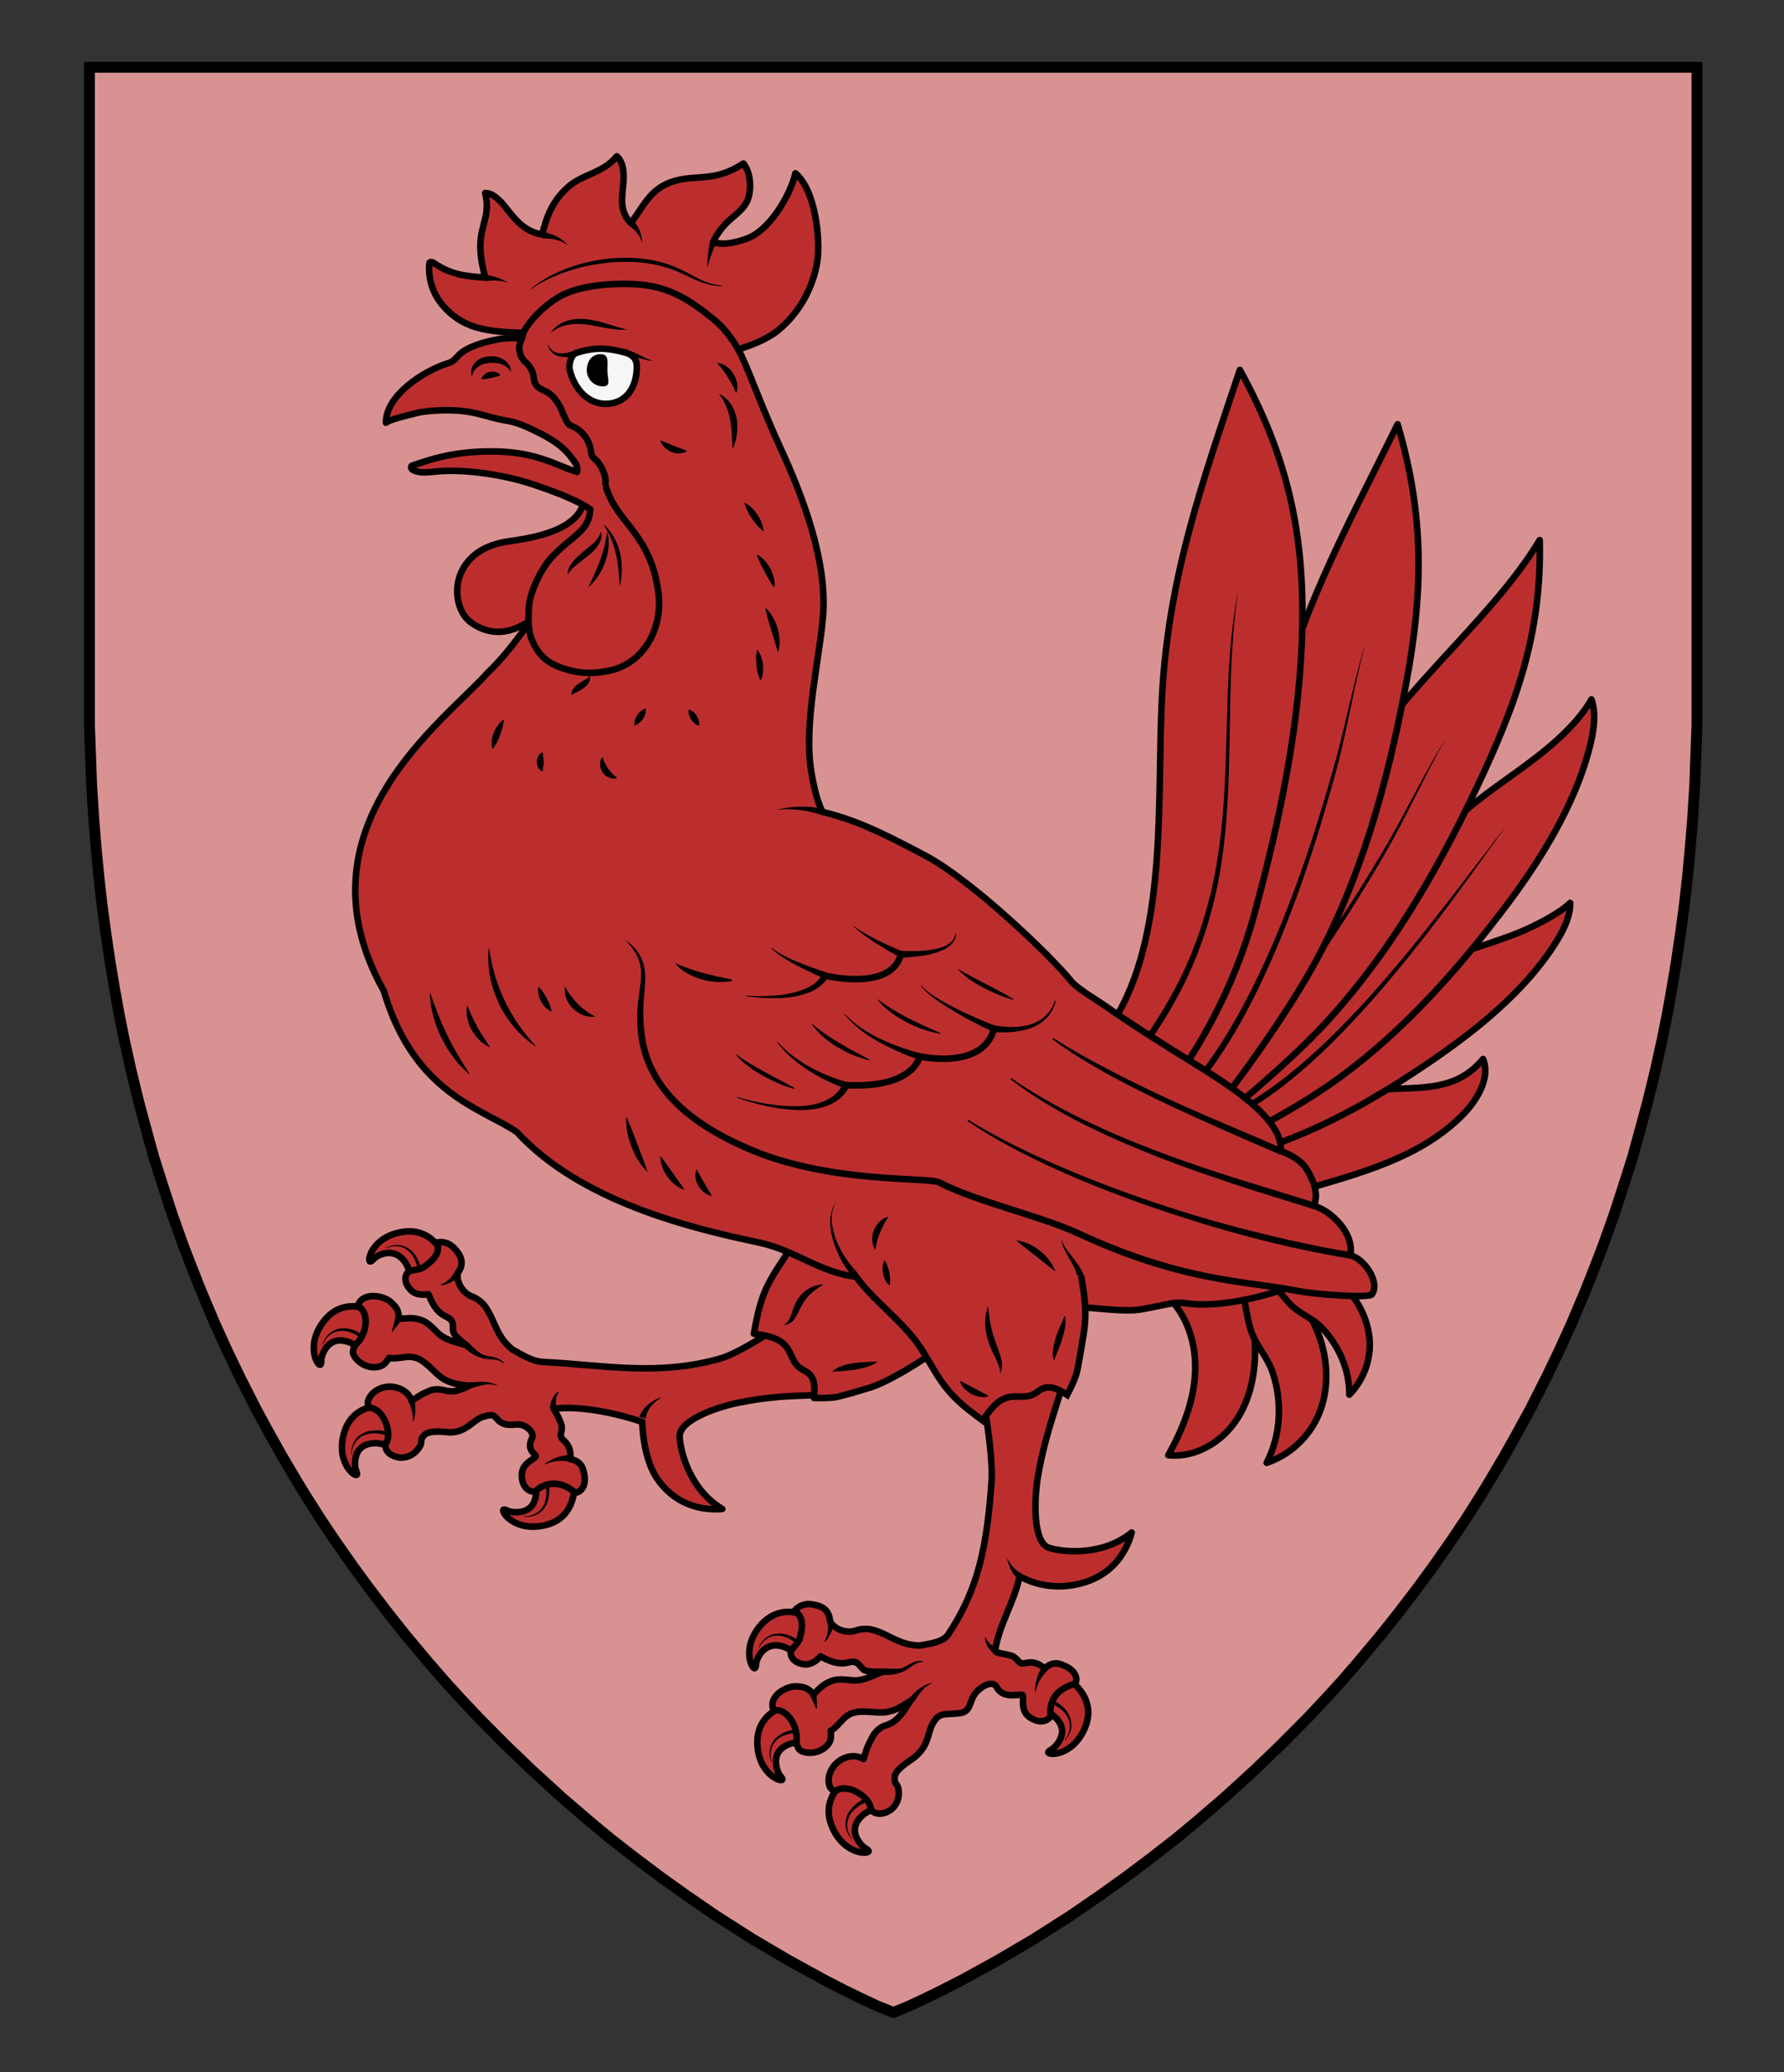 <?xml version="1.0" encoding="UTF-8" standalone="no"?>
<!-- Generator: Adobe Illustrator 21.1.0, SVG Export Plug-In . SVG Version: 6.00 Build 0)  -->

<svg
   version="1.1"
   id="Layer_1"
   x="0px"
   y="0px"
   width="820px"
   height="952px"
   viewBox="0 0 820 952"
   style="enable-background:new 0 0 820 952;"
   xml:space="preserve"
   sodipodi:docname="Gallura.svg"
   inkscape:version="1.3.2 (091e20e, 2023-11-25, custom)"
   xmlns:inkscape="http://www.inkscape.org/namespaces/inkscape"
   xmlns:sodipodi="http://sodipodi.sourceforge.net/DTD/sodipodi-0.dtd"
   xmlns="http://www.w3.org/2000/svg"
   xmlns:svg="http://www.w3.org/2000/svg"
   xmlns:i="&amp;ns_ai;"><rect x="0" y="0" width="820" height="952" fill="#333333" stroke="none"/><defs
   id="defs161" /><sodipodi:namedview
   id="namedview161"
   pagecolor="#ffffff"
   bordercolor="#000000"
   borderopacity="0.25"
   inkscape:showpageshadow="2"
   inkscape:pageopacity="0.0"
   inkscape:pagecheckerboard="0"
   inkscape:deskcolor="#d1d1d1"
   inkscape:zoom="0.21299436"
   inkscape:cx="584.52252"
   inkscape:cy="1051.671"
   inkscape:window-width="1280"
   inkscape:window-height="730"
   inkscape:window-x="-6"
   inkscape:window-y="-6"
   inkscape:window-maximized="1"
   inkscape:current-layer="Layer_1" />
<g
   i:extraneous="self"
   id="g161"
   style="enable-background:new 0 0 820 952">
		<g
   id="Layer_2">
			<g
   id="g1">
				<polygon
   style="fill:#d99292;fill-opacity:1"
   points="410.7,924.5 417.7,921.6 425.4,918 433.2,914.2 442.7,909.3 458.9,900.4 475.2,890.8       492,880.1 505.4,870.9 517.3,862.4 529.4,853.3 540.2,844.9 549.4,837.3 562.8,825.8 576.4,813.4 588.5,801.8 601.4,788.8       609.3,780.4 616.5,772.5 623.9,764 634.7,751.1 642.5,741.3 651.6,729.4 659,719.3 667.6,707 673.9,697.6 680.5,687.2       684.3,681 691.4,669 697.4,658.3 703.4,647.3 711,632.3 716.8,620.2 722.4,607.9 728.9,592.5 733.2,581.6 736.8,572.3       742,557.7 746.4,544.2 750.4,531.6 753.9,518.9 757.3,506.3 760.9,491.6 764.1,477.1 766.4,465.6 768.5,453.9 770.5,441.9       772.5,428.4 774.3,414.9 775.6,403.3 776.7,391.8 777.9,377.7 779,360.4 779.4,349.2 780,332.9 780,30.9 41.1,30.9 41.1,332.9       41.7,349.2 42.1,360.4 43.2,377.7 44.4,391.8 45.5,403.3 46.8,414.9 48.6,428.4 50.6,441.9 52.6,453.9 54.7,465.6 57,477.1       60.2,491.6 63.8,506.3 67.2,518.9 70.7,531.6 74.7,544.2 79.1,557.7 84.3,572.3 87.9,581.6 92.2,592.5 98.7,607.9 104.3,620.2       110.1,632.3 117.7,647.3 123.7,658.3 129.7,669 136.8,681 140.6,687.2 147.2,697.6 153.5,707 162.1,719.3 169.5,729.4       178.6,741.3 186.4,751.1 197.2,764 204.6,772.5 211.8,780.4 219.7,788.8 232.6,801.8 244.7,813.4 258.3,825.8 271.7,837.3       280.9,844.9 291.7,853.3 303.8,862.4 315.7,870.9 329.1,880.1 345.9,890.8 362.2,900.4 378.4,909.3 387.9,914.2 395.7,918       403.4,921.6     "
   id="polygon1" />
			</g>
			<g
   id="g2">
				<polygon
   style="fill:none;stroke:#000000;stroke-width:5;stroke-miterlimit:10;"
   points="410.7,924.5 417.7,921.6 425.4,918       433.2,914.2 442.7,909.3 458.9,900.4 475.2,890.8 492,880.1 505.4,870.9 517.3,862.4 529.4,853.3 540.2,844.9 549.4,837.3       562.8,825.8 576.4,813.4 588.5,801.8 601.4,788.8 609.3,780.4 616.5,772.5 623.9,764 634.7,751.1 642.5,741.3 651.6,729.4       659,719.3 667.6,707 673.9,697.6 680.5,687.2 684.3,681 691.4,669 697.4,658.3 703.4,647.3 711,632.3 716.8,620.2 722.4,607.9       728.9,592.5 733.2,581.6 736.8,572.3 742,557.7 746.4,544.2 750.4,531.6 753.9,518.9 757.3,506.3 760.9,491.6 764.1,477.1       766.4,465.6 768.5,453.9 770.5,441.9 772.5,428.4 774.3,414.9 775.6,403.3 776.7,391.8 777.9,377.7 779,360.4 779.4,349.2       780,332.9 780,30.9 41.1,30.9 41.1,332.9 41.7,349.2 42.1,360.4 43.2,377.7 44.4,391.8 45.5,403.3 46.8,414.9 48.6,428.4       50.6,441.9 52.6,453.9 54.7,465.6 57,477.1 60.2,491.6 63.8,506.3 67.2,518.9 70.7,531.6 74.7,544.2 79.1,557.7 84.3,572.3       87.9,581.6 92.2,592.5 98.7,607.9 104.3,620.2 110.1,632.3 117.7,647.3 123.7,658.3 129.7,669 136.8,681 140.6,687.2       147.2,697.6 153.5,707 162.1,719.3 169.5,729.4 178.6,741.3 186.4,751.1 197.2,764 204.6,772.5 211.8,780.4 219.7,788.8       232.6,801.8 244.7,813.4 258.3,825.8 271.7,837.3 280.9,844.9 291.7,853.3 303.8,862.4 315.7,870.9 329.1,880.1 345.9,890.8       362.2,900.4 378.4,909.3 387.9,914.2 395.7,918 403.4,921.6     "
   id="polygon2" />
			</g>
		</g>
		<g
   id="g160">
			<g
   id="g4">
				<path
   style="fill:#bc2e2e;stroke:#000000;stroke-width:3;stroke-linejoin:round;stroke-miterlimit:10;fill-opacity:1"
   d="M536.3,595.3      c9.7,8.9,13.8,22.8,13,36s-5.9,25.7-12.3,37.2c11.1,1.2,22.2-4.6,29.2-13.3s10.1-20,10.6-31.2s-1.5-22.2-3.8-33.1"
   id="path2" />
				<path
   style="fill:#bc2e2e;stroke:#000000;stroke-width:3;stroke-linejoin:round;stroke-miterlimit:10;fill-opacity:1"
   d="M584.8,582.9      c9.6,8.9,17.7,19.6,21.9,31.9s4.1,26.5-2,38c-4.7,8.9-12.9,16-22.5,19.2c6.6-12.7,7.3-28.2,2.7-41.7c-2.2-6.5-7-11.5-9.4-17.7      c-2.6-6.9-3.1-15.7-5.3-22.9"
   id="path3" />
				<path
   style="fill:#bc2e2e;stroke:#000000;stroke-width:3;stroke-linejoin:round;stroke-miterlimit:10;fill-opacity:1"
   d="M589.7,574.9      c10.2,3,20,7.8,27.5,15.2s12.6,17.8,12.4,28.4c-0.2,8.2-3.6,16.3-9.4,22.2c0.1-11.6-5-23.1-13.2-31.3c-4-3.9-9.3-5.8-13.2-9.5      c-4.4-4.1-7.9-10.3-12.2-14.7"
   id="path4" />
			</g>
			<g
   id="g54">
				<path
   style="fill:#BC2E2E;stroke:#000000;stroke-width:3;stroke-linejoin:round;stroke-miterlimit:10;"
   d="M264,680.4      c0,0-3.5-9.4-11.2-6.9c-7.7,2.5-7,7.4-7,7.4s0.9,2.6,0.6,5.5c-0.8,7.3-6,8.7-10.8,8.2c-2.2-0.2-3.2-1.3-4-1.1      c-1.9,0.2,4.5,10.5,18.8,7.2C265.9,697.2,264,680.4,264,680.4z"
   id="path5" />
				<path
   style="fill:#BC2E2E;stroke:#000000;stroke-width:3;stroke-linejoin:round;stroke-miterlimit:10;"
   d="M179.4,645.9      c0,0,9.1,4.2,6.1,11.6c-3,7.5-7.9,6.5-7.9,6.5s-2.6-1.1-5.5-1c-7.4,0.3-9.1,5.4-8.9,10.2c0.1,2.2,1.1,3.3,0.9,4.1      c-0.3,1.9-10.1-5.2-5.9-19.2C162.8,642.9,179.4,645.9,179.4,645.9z"
   id="path6" />
				<path
   style="fill:#BC2E2E;stroke:#000000;stroke-width:3;stroke-linejoin:round;stroke-miterlimit:10;"
   d="M173.2,603.2      c0,0,7,7.2,1.4,13.1c-5.6,5.8-9.7,3.1-9.7,3.1s-2-2-4.7-2.9c-7-2.4-10.5,1.7-12.1,6.2c-0.8,2-0.2,3.4-0.7,4.1      c-1,1.7-7.5-8.6,1.6-20.1C158.9,594.3,173.2,603.2,173.2,603.2z"
   id="path7" />
				<g
   id="g9">
					<g
   id="g8">
						<path
   d="M251.4,678.2c0.8,2.2,1.1,4.3,1.1,6.5c0,2.2-0.4,4.4-1.3,6.4c-0.5,1-1.1,1.9-1.8,2.7c-0.8,0.8-1.6,1.4-2.6,1.9        c-1.9,1-4.1,1.3-6.2,1l0-0.2c2.1,0.1,4.1-0.3,5.9-1.4c0.9-0.5,1.6-1.2,2.3-1.9c0.6-0.8,1.1-1.6,1.5-2.6        c0.7-1.9,0.9-3.9,0.8-5.9c-0.1-2-0.6-4-1.4-5.7L251.4,678.2z"
   id="path8" />
					</g>
				</g>
				<g
   id="g11">
					<g
   id="g10">
						<path
   d="M179.8,660.4c-1.6-0.9-3.6-1.5-5.6-1.8c-2-0.3-4-0.2-5.9,0.4c-0.9,0.3-1.8,0.7-2.7,1.3c-0.8,0.6-1.5,1.3-2.1,2.1        c-1.2,1.6-1.8,3.7-1.8,5.8l-0.2,0c-0.1-2.1,0.3-4.3,1.4-6.1c0.6-0.9,1.3-1.8,2.1-2.5c0.9-0.7,1.8-1.2,2.8-1.6        c2-0.8,4.3-1,6.4-0.9c2.2,0.2,4.3,0.6,6.4,1.5L179.8,660.4z"
   id="path9" />
					</g>
				</g>
				<g
   id="g13">
					<g
   id="g12">
						<path
   d="M168.2,616.9c-1.2-1.4-2.8-2.7-4.6-3.7c-1.7-1-3.6-1.7-5.6-1.8c-1-0.1-2,0-3,0.2c-1,0.2-1.9,0.7-2.7,1.2        c-1.7,1.1-3,2.8-3.8,4.7l-0.2-0.1c0.6-2,1.9-3.9,3.6-5.2c0.9-0.6,1.8-1.2,2.9-1.5c1-0.3,2.1-0.5,3.2-0.5        c2.2,0,4.4,0.6,6.3,1.6c2,1,3.8,2.1,5.4,3.8L168.2,616.9z"
   id="path11" />
					</g>
				</g>
				<path
   style="fill:#BC2E2E;stroke:#000000;stroke-width:3;stroke-linejoin:round;stroke-miterlimit:10;"
   d="M205.2,579.9      c0,0,0.1,10-7.9,10.5c-8,0.5-8.9-3.8-8.9-3.8s-0.1-2.8-1.4-5.4c-3.4-6.5-9.2-6.5-13.4-4.2c-1.9,1-2.5,2.4-3.3,2.5      c-1.9,0.5,0.4-11.4,14.9-13.6C200.8,563.6,205.2,579.9,205.2,579.9z"
   id="path13" />
				<g
   id="g15">
					<g
   id="g14">
						<path
   d="M192.2,586.5c0.1-1.8-0.2-3.9-0.8-5.8c-0.6-1.9-1.5-3.7-2.8-5.2c-0.7-0.7-1.5-1.3-2.3-1.9c-0.9-0.5-1.8-0.8-2.8-1        c-2-0.4-4.1,0-6,0.9l-0.1-0.2c1.8-1,4-1.6,6.1-1.3c1.1,0.1,2.1,0.4,3.1,0.9c1,0.5,1.9,1.1,2.7,1.9c1.6,1.5,2.7,3.4,3.5,5.5        c0.8,2,1.3,4.1,1.3,6.4L192.2,586.5z"
   id="path14" />
					</g>
				</g>
				<g
   id="g53">
					<g
   id="g23">
						<g
   id="g16">
							<path
   d="M377.6,546.7c0.2-1.2,0.7-2.1,1.3-3c0.6-0.9,1.3-1.6,2.1-2.3c0.8-0.7,1.7-1.2,2.6-1.7c1-0.4,2-0.7,3.2-0.8         c-0.5,1.1-1.1,1.9-1.8,2.6c-0.7,0.8-1.3,1.4-2.1,2.1c-0.7,0.6-1.5,1.2-2.4,1.7C379.6,545.9,378.7,546.4,377.6,546.7z"
   id="path15" />
						</g>
						<g
   id="g17">
							<path
   d="M388.7,532.9c0.7-1.4,1.9-2.5,3.2-3.4c1.3-0.8,2.9-1.3,4.4-1.6c1.6-0.2,3.2-0.1,4.7,0.4c1.5,0.5,2.9,1.2,4,2.4         c-1.6-0.1-2.9-0.1-4.3-0.1c-1.3,0-2.7,0.1-4,0.3c-1.3,0.2-2.6,0.4-3.9,0.7C391.6,532,390.2,532.4,388.7,532.9z"
   id="path16" />
						</g>
						<g
   id="g18">
							<path
   d="M418.3,605.5c0.2-2,0.5-3.9,0.8-5.8l0.9-5.6l0.8-5.6c0.3-1.9,0.5-3.8,1-5.8c0.8,1.9,1.2,3.8,1.4,5.8         c0.2,2,0.1,4-0.2,6c-0.3,2-0.8,3.9-1.6,5.8C420.6,602.2,419.6,603.9,418.3,605.5z"
   id="path17" />
						</g>
						<g
   id="g19">
							<path
   d="M372.7,529.5c1.2-2.9,2.8-5.6,4.5-8.2c1.7-2.6,3.7-5,5.9-7.2c2.2-2.2,4.6-4.2,7.3-5.7c1.4-0.7,2.8-1.3,4.3-1.7         c1.5-0.4,3.1-0.4,4.6-0.1c-3.1-0.4-6,0.9-8.5,2.5c-2.5,1.7-4.7,3.8-6.6,6c-1.9,2.3-3.6,4.8-5.1,7.4c-1.5,2.6-2.7,5.3-3.6,8.1         L372.7,529.5z"
   id="path18" />
						</g>
						<g
   id="g22">
							<g
   id="g21">
								<g
   id="g20">
								</g>
							</g>
						</g>
					</g>
					<path
   style="fill:#BC2E2E;stroke:#000000;stroke-width:3;stroke-linejoin:round;stroke-miterlimit:10;"
   d="M367.2,600.5       c-2.2,5.3-26.3,20.7-35.8,23.5c-29.1,8.4-54.3,3-81.4,1.7c-5.2-0.2-9.7-3.1-14.5-5.8c-7.6-6-7.9-13.4-12.7-20       c-1.6-2.1-4.5-3.9-5.4-4.1c-6.3-2.2-7.9-9.3-6.8-11.2c3.3-4.9,0.8-8.6-2.4-11.8c-3.8-3.3-7.6-1.9-7.6-1.9s3.4,4.4-4.5,10.2       c-1,0.8-2,1.5-3.3,1.9c-1,0.3-4.4,0.6-5.1,1.3c-1.9,1.7-2.1,5.3,1.4,8.6c2.3,2.2,6,2,7.8,1.6c1.7,4,3.4,7.7,7.3,9.9       c1.3,0.7,2.8,1.3,3.5,2.6c0.8,1.4,0.3,3,0.6,4.6c0.3,2.1,4.5,5.1,6.2,6.5c-4-1.5-9.6-2.1-13.4-5.9c-2.7-2.7-4.9-5.1-8.2-6       c-3.9-1.1-6.1-0.5-9.8-0.3c0.5-1.2-0.1-3.5-0.7-4.6c-0.7-1.3-1.8-2.2-2.8-3.2c-3.4-3-12.8-4.6-14.9,1.3       c-0.3,0.8-0.1,0.7,0.4,1.1c3.8,1.7,4.6,11.2-1.5,17.1c-0.8,0.8-1.6,3-1.3,4.1c0.7,2.6,4.5,6.3,9.5,6.4c5,0.1,6.2-3.3,7-4.3       c3.3,0.7,7.2-0.8,10.6-0.4c5,0.6,8.3,5.1,12.2,8.4c4.2,3.6,8.5,4.2,14,4.8c-10.3,5.4-10.3,0.3-17.5,2c-1.1,0.6-3.5,1.4-5.3,2.6       c-1.7,1.2-3.6,2.3-3.6,2.3s-0.9-4-6.1-5.8c-6.6-2.3-13,1.6-14,6.2c0,0,0,2,0.2,2.8c7.4-0.2,11.3,12.7,7.9,16.7       c-0.5,1.6,0.7,5.4,6.6,6.2c2.8,0.2,6.2-0.9,8.6-4.2c2.4-3.3,0-3.3,2.5-6c2.5-2.7,9.4-1.5,11.8-1.4c7.6,0.2,11.2-6.1,15.5-7.2       c4.3-1.1,4.3-1.1,6.6,1.4c3.1,3.5,7.5,2,9.7,2.2c3.4,0.2,7.4,3.7,6,6.4c-2.9,5.7,2.4,7.4,1.7,8.4c-1.9,2-7.4,3.5-6.2,10.5       c1.1,6,5.9,5.6,5.9,5.6s7.6-8.5,18.4,0.3c1.6,0.5,6.2-2.3,3.8-10.1c-1-4.8-6.1-5.2-6.1-5.2s1.3-5-2.9-8.6       c-2.5-2.3-0.7-2.8-0.9-6.2c-0.1-2.4-3.7-8.3-3.7-8.3c12.1-1.6,29.1,2.1,40.7,6c0,0,0.2,16.1,6.6,25.7       c8.2,12.2,20.1,15.1,30.2,14.3c-14.7-8.7-19.3-26.1-19.6-33.1c-0.4-8.2,19-14.2,28-15.9c22.3-4.3,32.5-2.3,51.7-4.3"
   id="path23" />
					<g
   id="g36">
						<g
   id="g24">
							<path
   d="M229.1,636.7c-1.1-0.4-2.2-0.6-3.4-0.7c-1.1-0.1-2.2,0-3.3,0.2c-1.1,0.2-2.2,0.5-3.3,0.8c-0.6,0.2-1.1,0.4-1.7,0.5         c-0.3,0.1-0.6,0.2-1,0.2l-0.6,0.1c-0.2,0-0.5,0-0.7,0l0.6-2.9c0.1,0.1,0.7,0.1,1.2,0.1c0.5,0,1.1-0.1,1.7-0.1         c1.2-0.1,2.4-0.2,3.6-0.1c1.2,0,2.4,0.2,3.6,0.5C227,635.6,228.1,636.1,229.1,636.7z"
   id="path24" />
						</g>
						<g
   id="g32">
							<g
   id="g26">
								<g
   id="g25">
									<path
   d="M250.3,672.6c0.8-0.7,1.7-1.2,2.6-1.7c0.9-0.5,1.9-0.9,2.8-1.3c1-0.3,2-0.6,3-0.8c1-0.2,2.1-0.3,3.2-0.4l-0.2,3           c-0.9-0.1-1.9-0.3-2.8-0.3c-0.9,0-1.9,0-2.9,0.1c-1,0.1-1.9,0.3-2.9,0.6c-0.9,0.3-1.9,0.6-2.8,1L250.3,672.6z"
   id="path25" />
								</g>
							</g>
							<g
   id="g28">
								<g
   id="g27">
									<path
   d="M180,611.8c0.6-2.2,1.3-4.4,1.7-6.6l2.8,1.1c-1.3,2-2.8,3.8-4.2,5.6L180,611.8z"
   id="path26" />
								</g>
							</g>
							<g
   id="g29">
								<path
   d="M215.5,617c1,1,2.1,2.1,3.3,3.1c0.6,0.5,1.2,1,1.8,1.4c0.6,0.5,1.3,0.8,2,1c1.4,0.5,3,0.6,4.7,1          c1.6,0.4,3.3,1.3,4.3,2.6l-0.2,0.2c-1.2-1-2.7-1.6-4.2-1.7c-1.5-0.2-3.2-0.1-4.9-0.5c-0.8-0.2-1.7-0.5-2.5-0.8          c-0.8-0.3-1.6-0.7-2.3-1.1c-1.5-0.8-2.9-1.9-4.1-3.2L215.5,617z"
   id="path28" />
							</g>
							<g
   id="g31">
								<g
   id="g30">
									<path
   d="M211.9,585.3c-0.6,0.8-1.2,1.5-2,2.1c-0.7,0.6-1.5,1.1-2.3,1.5c-1.6,0.9-3.3,1.4-5,1.6l-0.1-0.3           c1.5-0.6,3-1.6,4.1-2.7c0.6-0.5,1.1-1.2,1.5-1.8c0.5-0.6,0.8-1.3,1.1-2L211.9,585.3z"
   id="path29" />
								</g>
							</g>
						</g>
						<g
   id="g33">
							<path
   d="M252.8,647c0-0.8,0.1-1.5,0.3-2.2c0.2-0.7,0.4-1.5,0.7-2.1c0.6-1.3,1.5-2.6,2.8-3.3l0.2,0.3         c-0.4,0.5-0.7,1.1-0.9,1.7c-0.2,0.6-0.3,1.2-0.4,1.8c0,0.6,0,1.2,0,1.8c0.1,0.6,0.2,1.2,0.4,1.8L252.8,647z"
   id="path32" />
						</g>
						<g
   id="g35">
							<g
   id="g34">
								<path
   d="M190.5,642.8c0.3,1.7,0.4,3.4,0.4,5.1c-0.1,1.7-0.3,3.4-0.8,5l-0.3-0.1c0.1-1.6-0.2-3.2-0.5-4.7          c-0.4-1.5-0.9-3-1.6-4.4L190.5,642.8z"
   id="path33" />
							</g>
						</g>
					</g>
					<g
   id="g37">
						<path
   d="M293.9,650.9c0.8-2.5,2.5-4.5,4.4-6c1.9-1.5,4-2.6,6.2-3.1c-2.1,1-3.8,2.5-5.2,4.2c-1.4,1.7-2.3,3.7-2.5,5.6        L293.9,650.9z"
   id="path36" />
					</g>
					<path
   style="fill-rule:evenodd;clip-rule:evenodd;fill:none;stroke:#000000;stroke-width:3;stroke-miterlimit:10;"
   d="       M258.4,629.4"
   id="path37" />
					<path
   style="fill:#bc2e2e;stroke:#000000;stroke-width:3;stroke-linejoin:round;stroke-miterlimit:10;fill-opacity:1"
   d="M381.5,528.9       c-8.1,13.6-10,31.4-18.4,44.9c-4,6.4-8.6,12.5-11.5,19.4c-2.6,6.2-3.9,12.9-5.1,19.5c5.4,0.7,11.8,1.8,15,6.1       c2.2,2.8,2.8,6.7,5.5,9.1c1.6,1.3,3.7,2,5.1,3.4c2.7,2.7,2.4,7.1,2,10.9c3.2,0.1,6.5,0.1,9.6-0.3c2.9-0.4,12.6-3.4,15.4-4.2       c8.1-2.3,23.7-11.5,36.6-21.1"
   id="path38" />
					<path
   style="fill:#bc2e2e;stroke:#000000;stroke-width:3;stroke-linejoin:round;stroke-miterlimit:10;fill-opacity:1"
   d="M580.5,510       c13.9-3.8,28-6.5,42.3-8.5c24.8-3.4,44.1,2.7,58.9-15c3.7,9.4-3.8,20.2-9.9,26.2c-14.3,14.1-32.5,21.9-56.7,29.2       c-30.4,9.3-62.1,16.1-93.7,15.7"
   id="path39" />
					<path
   style="fill:#bc2e2e;stroke:#000000;stroke-width:3;stroke-linejoin:round;stroke-miterlimit:10;fill-opacity:1"
   d="M506.1,518.7       c38.8-4.1,85.3-35.7,112.9-53.8c12-7.9,24.7-14.9,37.6-21.1c12.7-6.1,25.7-9.3,38.8-14.3c9.5-3.6,21.6-10,26.3-14.7       c0.1,5.5-2.4,11.1-5.1,15.7c-12.7,21.7-34.4,39.9-54.7,54.1c-26.1,18.2-54,34.6-84.2,43.9c-21,6.5-57.1,12.6-73.8,13.5"
   id="path40" />
					<path
   style="fill:#bc2e2e;stroke:#000000;stroke-width:3;stroke-linejoin:round;stroke-miterlimit:10;fill-opacity:1"
   d="M527.2,512.9       c41.9-18.1,82.7-69.7,107.2-99.6c10.7-13,22.3-25.2,34.6-36.8c12-11.3,25.4-19.4,38.3-29.5c9.4-7.4,18.8-16.2,24.2-25.7       c2.1,6,1.2,13.3-0.2,19.4c-6.6,28.7-24.4,56.6-42.2,79.6c-22.7,29.5-48.2,57.5-78.7,78.5c-21.1,14.6-59.4,34.1-77.7,40.9"
   id="path41" />
					<g
   id="g42">
						<path
   d="M692.5,379.6c-2.8,3.2-5.2,6.7-7.7,10.2l-7.5,10.4c-5,6.9-10,13.8-15.2,20.6c-10.3,13.6-21,26.9-32.3,39.7        c-11.4,12.7-23.3,25-36.7,35.8c-6.7,5.4-13.7,10.4-21.3,14.6c-7.5,4.1-15.7,7.5-24.4,8.8l-0.4-3c8.2-1.1,16.1-4.3,23.5-8.3        c7.4-4,14.3-8.9,21-14.1c13.3-10.5,25.3-22.6,36.8-35.1c11.4-12.6,22.2-25.7,32.7-39.2c5.3-6.7,10.4-13.5,15.6-20.2l7.8-10.1        C687,386.1,689.6,382.7,692.5,379.6z"
   id="path42" />
					</g>
					<path
   style="fill:#bc2e2e;stroke:#000000;stroke-width:3;stroke-linejoin:round;stroke-miterlimit:10;fill-opacity:1"
   d="M515,508.7       c43.6-31,77.9-100.3,98.7-140.6c24.7-47.9,70.5-80.9,94-120c1.1,42.6-10.6,75.2-29.4,114.7s-41.3,77.8-71.1,109.4       c-20.7,21.9-59.8,53.7-79.1,66"
   id="path43" />
					<g
   id="g44">
						<path
   d="M664.5,339.3c-9.9,17.5-18,35.8-28.1,53.2c-10.1,17.3-20.7,34.4-32.3,50.8c-11.6,16.4-24,32.3-38.1,46.8        c-7,7.2-14.5,14.1-22.6,20.2c-8.1,6.1-16.9,11.4-26.5,15l-1-2.8c9.2-3.4,17.8-8.5,25.8-14.5c7.9-6,15.4-12.7,22.4-19.7        c14.1-14.2,26.6-29.9,38.3-46.1c11.7-16.3,22.5-33.2,32.8-50.4C645.4,374.7,653.9,356.4,664.5,339.3z"
   id="path44" />
					</g>
					<path
   style="fill:#bc2e2e;stroke:#000000;stroke-width:3;stroke-linejoin:round;stroke-miterlimit:10;fill-opacity:1"
   d="M524,501.5       c34.7-42,50.3-119,60.1-164.1c11.7-53.6,34.3-93.8,58.3-142.5c12.3,41.6,12,76.6,3.7,120.3c-8.2,43.7-20.2,87.3-41.2,126.2       c-14.6,27-44.8,68.4-60.5,85.6"
   id="path45" />
					<g
   id="g46">
						<path
   d="M627.5,295.7c-5.2,19.8-8.3,40-13.7,59.7c-5.4,19.7-11.4,39.3-18.5,58.5c-7.1,19.2-15.1,38.1-25.2,56        c-5,8.9-10.6,17.6-16.9,25.8c-6.3,8.1-13.6,15.6-22.1,21.7l-1.7-2.5c8.2-5.8,15.3-13.1,21.5-21c6.3-8,11.8-16.5,16.8-25.3        c10.1-17.6,18.3-36.4,25.6-55.4c7.3-19.1,13.4-38.5,19-58.1C618,335.5,621.6,315.3,627.5,295.7z"
   id="path46" />
					</g>
					<path
   style="fill:#bc2e2e;stroke:#000000;stroke-width:3;stroke-linejoin:round;stroke-miterlimit:10;fill-opacity:1"
   d="M514,465.6       c22.7-40.2,17.7-99.5,20.1-145.6c2.9-54.8,18.4-98.1,35.8-150.1c21.4,39,29.5,73.3,28.7,117.8c-0.9,44.5-10.2,88.4-21.8,131.3       c-9.1,33.9-27.2,68.6-50.8,94.6"
   id="path47" />
					<path
   style="fill:#BC2E2E;stroke:#000000;stroke-width:3;stroke-linejoin:round;stroke-miterlimit:10;"
   d="M322.3,163.5       c11.3-0.4,27.6-5.4,35.3-11.7c9.7-7.9,16.2-19.6,18.1-31.9c1.4-9.2-0.6-32.3-10.1-40.3c-2.3,10.1-11.9,26.3-22.3,30       c-11.5,4.2-15.4,1.4-15.5,1.5c1.7-3.5,4.1-6.8,7-9.5c3.1-2.9,7-5.4,8.7-9.4c1.9-4.3,1.9-12.6-1.8-17.1       c-13.7,9.1-22.3,4.6-33.4,8.6c-9.5,3.5-12.5,10.9-18.3,18.8c-5.2-5.2-4.2-11.4-3.5-18.1c0.4-4.2,0.2-9.9-3-12.6       c-6.5,7.9-15.9,8.2-22.5,14.2c-6.9,6.3-9.5,12.6-11.8,21.7c-10.5-1.4-15.4-11.7-19.5-15.5c-1.9-1.8-4.1-3.6-6.7-3.5       c1,3.7,1,7.6,0.1,11.3c-1.1,4.6-2.3,8.2-2.3,13c-0.1,6.8,2.3,14.5,2.3,14.5c-9-0.5-15.9-1.4-23.4-6.5c-0.8-0.5-1.7-1-2.3-0.3       c-0.8,7,1.5,14.3,6.1,19.6c8.6,9.8,18,12.7,41.5,12.6"
   id="path48" />
					<g
   id="g49">
						<path
   d="M243.2,133.5c2.8-2.7,6.2-4.9,9.6-6.7c3.5-1.8,7.1-3.3,10.9-4.6c7.5-2.4,15.4-3.7,23.3-3.8c7.9,0,15.9,1.1,23.2,4.2        c3.7,1.5,7.1,3.5,10.5,5.2c3.4,1.8,7.1,3,11,3.4l0,0.3c-3.9-0.1-7.8-1.1-11.5-2.7c-3.6-1.6-7-3.4-10.6-4.8        c-3.6-1.3-7.3-2.3-11.1-2.9c-3.8-0.6-7.7-0.9-11.5-0.8c-1.9,0-3.8,0.1-5.8,0.2c-1.9,0.2-3.8,0.4-5.7,0.7        c-3.8,0.5-7.6,1.3-11.3,2.4c-3.7,1.1-7.4,2.4-10.9,4C249.7,129.2,246.3,131.2,243.2,133.5L243.2,133.5z"
   id="path49" />
					</g>
					<g
   id="g50">
						<path
   d="M569.1,271.3c-2.7,18.3-3.4,36.8-3.7,55.3c-0.4,18.5-0.4,37-2.2,55.5c-0.9,9.2-2.2,18.4-4.2,27.5        c-2,9.1-4.6,18-7.9,26.7c-6.6,17.5-16.1,33.7-27.1,48.6l-2.4-1.8c5.5-7.3,10.6-15,15.2-23c4.6-8,8.6-16.2,11.9-24.8        c3.3-8.5,6-17.4,8.1-26.3c2.1-9,3.5-18.1,4.5-27.2c2-18.3,2.2-36.8,2.8-55.3C564.5,308,565.6,289.5,569.1,271.3z"
   id="path50" />
					</g>
					<g
   id="g51">
						<path
   d="M360.2,608.7c2.1-1.2,2.9-3,3.6-5.1c0.7-2.1,1.4-4.4,2.7-6.5c1.3-2.1,3.1-3.9,5.2-5.1c2.1-1.2,4.4-1.9,6.8-2        c-2,1.3-3.8,2.5-5.4,3.9c-1.6,1.4-2.9,3-4,4.8c-1.1,1.8-1.9,3.8-3.1,5.9c-0.6,1-1.3,2.1-2.3,2.9        C362.6,608.3,361.4,608.7,360.2,608.7z"
   id="path51" />
					</g>
					<g
   id="g52">
						<path
   d="M382.5,630.3c0.5-0.8,1.4-1.4,2.2-1.8c0.8-0.4,1.7-0.8,2.6-1.1c1.8-0.6,3.5-1,5.3-1.2c1.8-0.3,3.6-0.4,5.3-0.5        l2.7-0.1c0.9,0,1.8,0,2.7-0.2c-0.6,0.7-1.5,1.2-2.3,1.6c-0.9,0.4-1.7,0.7-2.6,1c-1.8,0.5-3.5,0.9-5.3,1.2        c-1.8,0.3-3.5,0.4-5.3,0.6l-2.6,0.2C384.3,630,383.5,630,382.5,630.3z"
   id="path52" />
					</g>
				</g>
			</g>
			<path
   style="fill:#bc2e2e;stroke:#000000;stroke-width:3;stroke-linejoin:round;stroke-miterlimit:10;fill-opacity:1"
   d="M260.7,253.5     c-10.9,21.4,3,11-14.6,28.1c0,0-10.7,16.9-22.1,27.6c-19.2,21.8-89.5,71.1-47.6,146c14.1,47.7,45.5,54,61.2,64.9     c29.3,31.9,79.9,44.1,111.2,50.7c18.1,3.8,30,15.6,48.5,15.9l91.6,13.6c10-0.4,26.8,2.8,35.7,1.2c13.2-2.4,15.1-3.6,20.5-2.8     c19.6,2.9,45.7-6.7,45.7-6.7s9.3,2.1,21.8,2.9c12.4,0.9,17.5,0.4,17.9-0.2c4.2-5.6-3.7-16.7-9.8-18c0.9-5.1-1.3-10.3-4.6-14.2     c-3.3-3.9-6.9-6.8-12.2-8.6c2.6-5.8-0.8-13-3.6-17.2c-3.6-5.4-11.6-7.9-11.6-7.9c1.4-14.7-24.3-30.7-41.2-41.1     c-12.9-8-28.8-18-39.9-25.9c-3.2-2.2-12.7-7.9-15.1-10.9c-9.7-12.1-45.8-46.4-66.9-57.7c-22.7-12.1-33.4-16.7-47.4-20.2     c0,0-3-4-5.4-19.1c-3.4-21.9,3.9-51.1,5.5-70.9c2-25.1-9.1-54.5-19.6-77.3c-7.9-17.1-13.8-33.6-17.7-41.9     c-0.7-1.6-5.2-10.9-13.3-17.4c-12.1-9.7-21.4-15.3-37-15.9c-9.5-0.4-22.3,0.5-31.3,4.6c-9.1,4.2-19,15.1-19.4,19.9     c-4.3,4.6-6,15.9-4.1,22c1.9,6,6.1,11.1,10.9,15.3c4.7,4.2,10.1,7.7,14.9,11.8c4,3.3,7.8,7.4,8.6,12.5c0.5,3.1-0.2,6.2-0.5,9.3     c-0.2,3.3,0.1,6.7-0.2,10c-0.7,6.7-3.9,13.6-1.3,19.9"
   id="path54" />
			<path
   style="fill:none;stroke:#000000;stroke-width:3;stroke-miterlimit:10;"
   d="M294.7,474.4c2.9,25.7,22.8,42.3,51.4,54.2     c36.6,15.1,80.7,12.1,85.6,14.6c17.1,8.9,46.7,15.4,64.1,23.5c43,19.9,70,21.5,95,25.3"
   id="path55" />
			<g
   id="g56">
				<path
   d="M287.9,513c1,2.1,1.8,4.3,2.7,6.4l2.4,6.3l2.4,6.3c0.8,2.1,1.6,4.3,2.3,6.5c-1.7-1.6-3.2-3.5-4.4-5.5      c-1.2-2-2.3-4.1-3.1-6.3c-0.8-2.2-1.5-4.4-1.9-6.7C287.9,517.7,287.7,515.3,287.9,513z"
   id="path56" />
			</g>
			<g
   id="g57">
				<path
   d="M303.6,531c1.1,1.4,2,2.7,2.9,4l2.7,3.8l2.7,3.8c0.9,1.3,1.9,2.6,2.8,4c-1.7-0.5-3.2-1.3-4.5-2.4      c-1.3-1-2.5-2.3-3.5-3.7c-1-1.4-1.8-2.9-2.3-4.5C303.8,534.4,303.5,532.7,303.6,531z"
   id="path57" />
			</g>
			<g
   id="g58">
				<path
   d="M484,476.8c8.2,5.2,16.7,10,25.4,14.5c8.6,4.5,17.4,8.8,26.2,12.9c8.9,4.1,17.8,8,26.8,11.8l26.9,11.5l-1.2,2.8      c-8.9-3.9-17.9-7.7-26.9-11.7c-8.9-4-17.8-8-26.6-12.2c-8.8-4.2-17.6-8.6-26.1-13.3c-8.5-4.8-16.9-9.8-24.8-15.7L484,476.8z"
   id="path58" />
			</g>
			<g
   id="g59">
				<path
   d="M464.7,495.2c10.4,7.2,21.4,13.3,32.8,18.9c11.3,5.6,23,10.4,34.8,14.9c11.8,4.5,23.8,8.5,35.8,12.3l36.3,11.2l-0.9,2.9      c-12-3.8-24.2-7.4-36.2-11.4c-12-4-24-8.1-35.8-12.8c-11.8-4.6-23.5-9.7-34.8-15.4c-11.3-5.8-22.3-12.3-32.3-20.1L464.7,495.2z"
   id="path59" />
			</g>
			<g
   id="g60">
				<path
   d="M445,514.4c13.3,8.2,27.3,15,41.6,21.2c14.3,6.2,28.9,11.7,43.7,16.7c14.8,5,29.8,9.4,44.9,13.2      c15.1,3.8,30.3,7.2,45.7,9.7l-0.5,3c-15.5-2.6-30.8-5.9-45.9-9.9c-15.1-4-30.1-8.6-44.9-13.7c-14.8-5.1-29.4-10.8-43.7-17.2      c-14.2-6.5-28.3-13.6-41.2-22.4L445,514.4z"
   id="path60" />
			</g>
			<g
   id="g61">
				<path
   d="M327.2,549.4c-1.4-0.2-2.6-0.8-3.6-1.6c-1-0.8-1.9-1.9-2.6-3c-0.7-1.2-1.1-2.4-1.3-3.7c-0.2-1.3-0.1-2.7,0.4-4      c0.7,1.2,1.3,2.2,1.8,3.2l1.7,3c0.6,1,1.1,1.9,1.7,2.9C325.9,547.1,326.6,548.1,327.2,549.4z"
   id="path61" />
			</g>
			<g
   id="g62">
				<path
   d="M287.4,431.8c3.1,2.1,5.9,5,7.5,8.6c0.3,0.4,0.3,0.9,0.5,1.4l0.5,1.4c0.2,1,0.4,1.9,0.5,2.9c0.2,1.9,0.2,3.9,0.1,5.8      c-0.2,3.8-0.7,7.6-0.8,11.3c-0.1,3.7,0,7.4,0.6,11l-3,0.5c-0.5-3.9-0.6-7.8-0.3-11.6c0.3-3.8,1-7.6,1.4-11.3      c0.4-3.7,0.5-7.4-0.8-10.8C292.4,437.5,290,434.5,287.4,431.8z"
   id="path62" />
			</g>
			<g
   id="g63">
				<path
   d="M310.4,442.5c4.3,1.9,8.5,3.3,12.8,4.5c2.2,0.5,4.3,1.1,6.5,1.6c0.5,0.1,1.1,0.2,1.7,0.3l1.7,0.4      c1.1,0.2,2.3,0.4,3.4,0.8v0.5c-1.2,0.3-2.3,0.4-3.5,0.5c-1.2,0-2.4,0.1-3.6,0c-2.4-0.1-4.7-0.5-7-1.2c-2.3-0.7-4.5-1.6-6.6-2.8      C313.7,445.9,311.8,444.5,310.4,442.5L310.4,442.5z"
   id="path63" />
			</g>
			<path
   style="fill-rule:evenodd;clip-rule:evenodd;fill:none;stroke:#000000;stroke-width:3;stroke-miterlimit:10;"
   d="     M379.3,448.2c0,0,30.3,7.5,34.8-9.8"
   id="path64" />
			<path
   style="fill-rule:evenodd;clip-rule:evenodd;fill:none;stroke:#000000;stroke-width:3;stroke-miterlimit:10;"
   d="     M456.9,472.6c-5.2,19.3-34.2,12.7-34.2,12.7s-2.4,14.8-33.7,13.2"
   id="path65" />
			<g
   id="g66">
				<path
   d="M414.1,436.8c2.4,0.1,4.8,0.2,7.2,0.1c1.2,0,2.4-0.1,3.6-0.2c1.2-0.1,2.4-0.3,3.5-0.4c2.3-0.4,4.7-1,6.7-2.1      c1-0.6,2-1.2,2.7-2.1c0.7-0.9,1.3-2,1.3-3.1l0.3,0c0.1,1.3-0.4,2.5-1.1,3.6c-0.7,1.1-1.7,1.8-2.7,2.6c-2.1,1.4-4.5,2.2-6.9,2.9      c-1.2,0.3-2.4,0.6-3.6,0.8c-1.2,0.2-2.4,0.4-3.7,0.5c-2.5,0.3-4.9,0.4-7.4,0.6L414.1,436.8z"
   id="path66" />
			</g>
			<g
   id="g67">
				<path
   d="M343,457.4l4.9,0.2c1.6,0.1,3.3,0,4.9-0.1c0.8,0,1.6-0.1,2.4-0.1l2.4-0.2c0.8,0,1.6-0.2,2.4-0.3      c0.8-0.1,1.6-0.2,2.4-0.4c3.2-0.6,6.3-1.5,9.1-2.9c0.7-0.4,1.4-0.7,2-1.2c0.7-0.4,1.2-0.9,1.8-1.4c0.5-0.5,1.1-1,1.5-1.6      c0.2-0.3,0.4-0.6,0.6-0.9c0.1-0.3,0.3-0.7,0.3-0.8l2.9,0.8c-0.2,0.7-0.5,1-0.7,1.5c-0.3,0.4-0.5,0.8-0.9,1.1      c-0.6,0.7-1.3,1.3-2,1.9c-0.7,0.5-1.4,1.1-2.2,1.5c-0.7,0.5-1.5,0.8-2.3,1.2c-3.2,1.3-6.5,2-9.8,2.5c-0.8,0.1-1.7,0.1-2.5,0.2      c-0.8,0.1-1.7,0.2-2.5,0.1l-2.5,0c-0.8,0-1.7,0-2.5,0c-1.7-0.1-3.3-0.1-5-0.3l-4.9-0.5L343,457.4z"
   id="path67" />
			</g>
			<g
   id="g68">
				<path
   d="M390.4,499.2c-1.2,2.2-2.7,4.2-4.7,5.7c-1.9,1.5-4.1,2.7-6.4,3.4c-4.5,1.5-9.3,1.8-13.9,1.6c-4.6-0.2-9.2-0.9-13.6-1.9      c-4.5-1-8.9-2.2-13.1-3.8l0.1-0.3c4.3,1.3,8.8,2.4,13.2,3.1c4.5,0.7,9,1.2,13.5,1.2c4.5,0,9-0.6,13-2.2c2-0.8,3.9-1.9,5.4-3.3      c1.6-1.4,2.8-3.1,3.7-5L390.4,499.2z"
   id="path68" />
			</g>
			<g
   id="g69">
				<path
   d="M485.2,459.7c-0.5,2.9-1.9,5.5-3.9,7.7c-2,2.2-4.5,3.8-7.3,4.8c-0.7,0.2-1.4,0.6-2.1,0.7l-2.1,0.5      c-0.7,0.2-1.4,0.2-2.2,0.4c-0.7,0.1-1.5,0.2-2.2,0.3c-1.5,0-2.9,0.1-4.4,0.2l-4.4-0.2l0.4-3l4.1,0.5c1.4,0.1,2.8,0.1,4.1,0.2      c0.7,0,1.4-0.1,2.1-0.1c0.7-0.1,1.4,0,2.1-0.2l2-0.3c0.7-0.1,1.3-0.4,2-0.5c2.6-0.8,5.1-2.1,7.1-4c2-1.9,3.6-4.3,4.3-7      L485.2,459.7z"
   id="path69" />
			</g>
			<g
   id="g70">
				<path
   d="M338.1,484.1c2.1,1.6,4.3,3.1,6.5,4.4c2.2,1.4,4.5,2.6,6.8,3.9c2.3,1.3,4.6,2.5,6.9,3.7c2.3,1.2,4.6,2.5,7,3.8l-0.1,0.3      c-2.6-0.6-5.1-1.5-7.5-2.6c-2.5-1-4.8-2.2-7.2-3.5c-2.3-1.3-4.6-2.7-6.7-4.4C341.6,488.2,339.6,486.4,338.1,484.1L338.1,484.1z"
   id="path70" />
			</g>
			<g
   id="g71">
				<path
   d="M372.7,469.9c2.1,1.7,4.2,3.4,6.3,4.9c2.2,1.5,4.4,2.9,6.7,4.3c4.5,2.7,9.2,5.1,14,7.7l-0.1,0.3      c-2.6-0.6-5.2-1.5-7.7-2.5c-2.5-1.1-4.9-2.3-7.2-3.7c-2.3-1.4-4.5-3-6.6-4.8C376.1,474.2,374.2,472.2,372.7,469.9L372.7,469.9z"
   id="path71" />
			</g>
			<g
   id="g72">
				<path
   d="M403,458.8c2.3,1.6,4.6,3.2,6.9,4.7c2.4,1.4,4.8,2.8,7.3,4.1c4.9,2.5,10,4.8,15.2,7l-0.1,0.3c-2.8-0.4-5.6-1.2-8.2-2.1      c-2.7-0.9-5.3-2.1-7.8-3.4c-2.5-1.3-4.9-2.9-7.2-4.6C406.8,463.1,404.7,461.1,403,458.8L403,458.8z"
   id="path72" />
			</g>
			<g
   id="g73">
				<path
   d="M440.1,445c2.1,1.3,4.3,2.4,6.4,3.6c2.1,1.1,4.3,2.3,6.5,3.4l6.5,3.4c2.2,1.1,4.3,2.3,6.4,3.6l-0.1,0.3      c-2.4-0.6-4.7-1.4-7-2.4c-2.3-0.9-4.5-2-6.7-3.1c-2.2-1.2-4.3-2.4-6.4-3.8C443.7,448.5,441.7,446.9,440.1,445L440.1,445z"
   id="path73" />
			</g>
			<g
   id="g75">
				<g
   id="g74">
					<path
   d="M456.3,474c-3-1.4-5.9-2.9-8.8-4.4c-2.9-1.5-5.8-3.1-8.6-4.8c-2.8-1.7-5.6-3.4-8.3-5.3c-2.7-1.9-5.3-4-7.3-6.6l0.2-0.2       c2.1,2.5,4.8,4.3,7.6,6c2.8,1.7,5.6,3.2,8.5,4.7c5.8,2.9,11.8,5.5,17.8,7.8L456.3,474z"
   id="path74" />
				</g>
			</g>
			<g
   id="g77">
				<g
   id="g76">
					<path
   d="M388.3,465.8c2.3,2.4,4.9,4.6,7.6,6.5c2.8,1.8,5.7,3.5,8.6,4.9c3,1.4,6.1,2.7,9.2,3.8c3.1,1.1,6.3,2.1,9.5,2.9       l-0.8,2.9c-3.3-1.1-6.4-2.3-9.5-3.7c-3.1-1.4-6.1-2.9-9.1-4.5c-2.9-1.7-5.8-3.5-8.5-5.6c-2.6-2.1-5.1-4.4-7.2-7.1L388.3,465.8z       "
   id="path75" />
				</g>
			</g>
			<g
   id="g79">
				<g
   id="g78">
					<path
   d="M357.6,478.8c2.1,2.3,4.4,4.5,6.9,6.3c2.5,1.9,5.1,3.6,7.8,5.1c2.7,1.5,5.5,2.8,8.4,4c2.9,1.1,5.8,2.2,8.7,2.9       l-0.8,2.9c-3.1-1-6-2.3-8.9-3.7c-2.9-1.4-5.6-3-8.3-4.7c-2.7-1.7-5.2-3.7-7.6-5.7c-2.4-2.1-4.5-4.4-6.5-6.9L357.6,478.8z"
   id="path77" />
				</g>
			</g>
			<g
   id="g81">
				<g
   id="g80">
					<path
   d="M354.7,435.4c1.7,1.5,3.8,2.6,5.8,3.7c2,1.1,4.1,2,6.3,2.9c2.1,0.9,4.3,1.7,6.5,2.5c2.2,0.8,4.4,1.5,6.6,2.2l-1,2.8       c-2.2-0.9-4.3-1.9-6.4-2.9c-2.1-1-4.2-2-6.3-3.1c-2.1-1.1-4.1-2.3-6.1-3.5c-2-1.3-3.9-2.6-5.5-4.3L354.7,435.4z"
   id="path79" />
				</g>
			</g>
			<g
   id="g83">
				<g
   id="g82">
					<path
   d="M392.5,425.5c3.4,2.5,7.1,4.5,10.8,6.4c1.9,0.9,3.8,1.8,5.7,2.7c1.9,0.8,3.8,1.7,5.8,2.4l-1.2,2.7       c-1.9-1-3.7-2-5.6-3.1c-1.8-1.1-3.6-2.2-5.4-3.3c-3.6-2.3-7-4.7-10.2-7.6L392.5,425.5z"
   id="path81" />
				</g>
			</g>
			<g
   id="g84">
				<path
   d="M357,372.1c1.7-0.5,3.5-0.9,5.3-1.1c1.8-0.2,3.6-0.4,5.4-0.4c1.8,0,3.6,0,5.4,0.2c1.8,0.2,3.6,0.4,5.5,0.8l-0.9,2.9      c-1.5-0.6-3.3-1.1-5-1.5c-1.7-0.4-3.4-0.7-5.2-0.9c-1.7-0.2-3.5-0.3-5.3-0.4C360.5,371.7,358.8,371.9,357,372.1z"
   id="path83" />
			</g>
			<g
   id="g90">
				<g
   id="g85">
					<path
   d="M316.6,326c0.9,0.3,1.6,0.7,2.2,1.2c0.6,0.5,1,1.1,1.4,1.7c0.4,0.6,0.7,1.3,0.9,2c0.2,0.7,0.3,1.5,0.2,2.5       c-0.9-0.3-1.6-0.7-2.2-1.2c-0.6-0.5-1-1.1-1.4-1.7c-0.4-0.6-0.7-1.3-0.9-2C316.6,327.7,316.4,326.9,316.6,326z"
   id="path84" />
				</g>
				<g
   id="g86">
					<path
   d="M296.8,325.5c0.1,1-0.1,1.8-0.3,2.6c-0.2,0.8-0.6,1.5-1,2.1c-0.4,0.7-0.9,1.2-1.6,1.8c-0.6,0.5-1.3,1-2.3,1.3       c-0.1-1,0.1-1.8,0.3-2.6c0.2-0.8,0.6-1.5,1-2.1c0.4-0.7,0.9-1.2,1.6-1.8C295.2,326.3,295.9,325.8,296.8,325.5z"
   id="path85" />
				</g>
				<g
   id="g87">
					<path
   d="M249.3,345.6c0.2,1,0.3,1.7,0.4,2.4c0.1,0.7,0.1,1.4,0.1,2c0,0.7,0,1.3-0.1,2c-0.1,0.7-0.2,1.5-0.4,2.4       c-0.9-0.4-1.5-1.1-1.9-1.9c-0.4-0.8-0.6-1.7-0.6-2.5c0-0.9,0.2-1.7,0.6-2.5C247.8,346.8,248.4,346.1,249.3,345.6z"
   id="path86" />
				</g>
				<g
   id="g88">
					<path
   d="M277,347.9c0.3,1.2,0.7,2.1,1.1,2.9c0.4,0.8,0.9,1.6,1.4,2.3c0.5,0.7,1.1,1.4,1.7,2.1c0.6,0.7,1.4,1.3,2.4,2.1       c-1.1,0.5-2.5,0.4-3.6-0.1c-1.2-0.5-2.2-1.3-2.9-2.3c-0.7-1-1.2-2.3-1.2-3.5C275.7,350.1,276.1,348.8,277,347.9z"
   id="path87" />
				</g>
				<g
   id="g89">
					<path
   d="M231.5,330.6c-0.1,1.4-0.3,2.5-0.6,3.7c-0.3,1.2-0.7,2.3-1.1,3.4c-0.4,1.1-0.9,2.2-1.4,3.2c-0.6,1.1-1.2,2.1-2,3.2       c-0.4-1.3-0.4-2.6-0.3-3.8c0.1-1.3,0.4-2.5,0.9-3.6c0.4-1.2,1-2.3,1.8-3.3C229.5,332.3,230.4,331.4,231.5,330.6z"
   id="path88" />
				</g>
			</g>
			<g
   id="g108">
				<path
   style="fill:#BC2E2E;stroke:#000000;stroke-width:3;stroke-miterlimit:10;"
   d="M490.1,770.8c0,0-9.7-2.6-12.1,5.1      c-2.4,7.7,1.9,10,1.9,10s2.7,0.8,4.8,2.7c5.5,4.9,3.6,10,0.4,13.6c-1.4,1.6-2.9,1.9-3.2,2.6c-1,1.7,11.1,2.4,16.8-11.1      C504.8,779,490.1,770.8,490.1,770.8z"
   id="path90" />
				<path
   style="fill:#BC2E2E;stroke:#000000;stroke-width:3;stroke-miterlimit:10;"
   d="M391,816.2c0,0,9.7-2.6,12.1,5.1      c2.4,7.7-1.9,10-1.9,10s-2.7,0.8-4.8,2.7c-5.5,4.9-3.6,10-0.4,13.6c1.4,1.6,2.9,1.9,3.2,2.6c1,1.7-11.1,2.4-16.8-11.1      C376.3,824.4,391,816.2,391,816.2z"
   id="path91" />
				<path
   style="fill:#BC2E2E;stroke:#000000;stroke-width:3;stroke-miterlimit:10;"
   d="M364.5,782.7c0,0,10,1.2,9.4,9.2      c-0.6,8-5.5,8.6-5.5,8.6s-2.8-0.3-5.5,0.7c-6.9,2.5-7,7.9-5.4,12.5c0.7,2.1,2,2.8,2.1,3.6c0.3,1.9-11.2-1.9-11.5-16.5      C347.8,784.9,364.5,782.7,364.5,782.7z"
   id="path92" />
				<path
   style="fill:#BC2E2E;stroke:#000000;stroke-width:3;stroke-miterlimit:10;"
   d="M374.4,744.3c0,0,6.5,7.7,0.6,13.1      c-5.9,5.5-9.3,2.7-9.3,2.7s-1.8-2.1-4.5-3.2c-6.8-2.9-11.2,0.8-13.1,5.3c-0.9,2-0.4,3.4-1,4c-1.1,1.6-6.9-9,2.8-19.9      C360.7,734.5,374.4,744.3,374.4,744.3z"
   id="path93" />
				<g
   id="g95">
					<g
   id="g94">
						<path
   d="M480.9,779.8c2.2,0.6,4.1,1.6,5.9,2.9c1.8,1.2,3.3,2.8,4.4,4.8c0.5,1,0.9,2,1.1,3.1c0.2,1.1,0.2,2.2,0.1,3.2        c-0.3,2.1-1.4,4.1-2.8,5.6l-0.2-0.1c1.3-1.6,2.2-3.6,2.3-5.6c0.1-1,0-2-0.3-3c-0.3-1-0.7-1.9-1.2-2.7c-1.1-1.7-2.6-3-4.3-4        c-1.7-1-3.6-1.9-5.4-2.2L480.9,779.8z"
   id="path94" />
					</g>
				</g>
				<g
   id="g97">
					<g
   id="g96">
						<path
   d="M400.6,827.2c-1.8,0.3-3.8,1.2-5.4,2.2c-1.7,1-3.2,2.4-4.3,4c-0.5,0.8-0.9,1.7-1.2,2.7c-0.2,1-0.3,2-0.3,3        c0.1,2,1,4,2.3,5.6l-0.2,0.1c-1.4-1.5-2.5-3.5-2.8-5.6c-0.2-1.1-0.1-2.2,0.1-3.2c0.2-1.1,0.6-2.1,1.1-3.1        c1.1-1.9,2.7-3.5,4.4-4.8c1.8-1.3,3.7-2.3,5.9-2.9L400.6,827.2z"
   id="path95" />
					</g>
				</g>
				<g
   id="g99">
					<g
   id="g98">
						<path
   d="M369.4,796.4c-1.8-0.3-3.9-0.3-5.9,0c-2,0.3-3.9,1-5.5,2.1c-0.8,0.6-1.5,1.3-2.1,2.1c-0.6,0.8-1,1.7-1.3,2.7        c-0.6,1.9-0.5,4.1,0.1,6l-0.2,0.1c-0.8-2-1-4.2-0.5-6.3c0.3-1,0.7-2.1,1.3-3c0.6-0.9,1.3-1.7,2.2-2.4c1.7-1.4,3.8-2.3,5.9-2.8        c2.1-0.5,4.3-0.8,6.6-0.5L369.4,796.4z"
   id="path97" />
					</g>
				</g>
				<g
   id="g101">
					<g
   id="g100">
						<path
   d="M368.6,757.7c-1.1-1.5-2.7-2.9-4.3-4c-1.7-1.1-3.5-1.9-5.5-2.2c-1-0.1-2-0.1-3,0c-1,0.2-1.9,0.5-2.8,1        c-1.8,1-3.2,2.6-4.1,4.5l-0.2-0.1c0.8-2,2.1-3.7,3.9-4.9c0.9-0.6,1.9-1,3-1.3c1.1-0.2,2.2-0.3,3.3-0.3c2.2,0.2,4.3,0.9,6.2,2        c1.9,1.1,3.6,2.4,5.1,4.1L368.6,757.7z"
   id="path99" />
					</g>
				</g>
				<path
   style="fill-rule:evenodd;clip-rule:evenodd;fill:none;stroke:#000000;stroke-width:3;stroke-miterlimit:10;"
   d="      M435.7,751.3"
   id="path101" />
				<g
   id="g102">
					<path
   d="M485.1,584.1c-1.7-1.2-3.1-2.4-4.6-3.6l-4.4-3.5l-4.5-3.5c-1.5-1.2-3-2.3-4.6-3.7c2,0.2,3.9,0.8,5.8,1.6       c1.8,0.8,3.5,1.9,5.1,3.1c1.6,1.2,3,2.7,4.2,4.2C483.4,580.4,484.4,582.2,485.1,584.1z"
   id="path102" />
				</g>
				<g
   id="g103">
					<path
   d="M390.6,585c-1.8-2.4-3.4-5-4.7-7.6c-1.3-2.7-2.4-5.5-3.2-8.3c-0.8-2.9-1.2-5.8-1.1-8.8c0.2-2.9,1-6,2.9-8.2       c-1.7,2.4-2.3,5.4-2.2,8.2c0.1,2.9,0.8,5.7,1.7,8.4c2,5.4,5,10.3,8.8,14.5L390.6,585z"
   id="path103" />
				</g>
				<g
   id="g104">
					<path
   d="M495.2,586.5c-0.6-2.9-2.1-5.7-3.8-8.5c-0.8-1.4-1.6-2.8-2.3-4.3c-0.7-1.5-1.2-3.1-1.2-4.8c0.3,1.6,1,3.1,1.9,4.4       c0.9,1.3,1.9,2.6,2.9,3.9c2,2.5,4.1,5.2,5.4,8.5L495.2,586.5z"
   id="path104" />
				</g>
				<g
   id="g107">
					<g
   id="g106">
						<g
   id="g105">
						</g>
					</g>
				</g>
			</g>
			<path
   style="fill:#BC2E2E;stroke:#000000;stroke-width:3;stroke-linejoin:round;stroke-miterlimit:10;"
   d="M447.8,631.5     c4.2,3.9,8.7,38.5,8,48.4c-2.1,30.2-6,50.2-20.2,71.3c-2.4,3-7,3.7-12.5,4.7c-9.6,0.2-14.6-5.4-22.5-7.3     c-2.6-0.6-5.9-0.1-6.7,0.3c-6.3,2.3-12-2.1-12.4-4.4c-0.6-5.9-4.8-7.1-9.4-7.6c-5-0.1-7.1,3.4-7.1,3.4s5.4,1.2,3,10.8     c-0.3,1.3-0.6,2.4-1.4,3.5c-0.6,0.9-3,3.3-3.1,4.2c-0.4,2.5,1.8,5.4,6.5,5.8c3.2,0.2,5.9-2.2,7.1-3.7c3.8,2,7.5,3.8,12,3     c1.4-0.3,3-0.8,4.3-0.2c1.4,0.6,2.2,2.1,3.4,3.2c1.6,1.4,6.7,1,8.9,1.1c-4,1.4-8.8,4.5-14.1,3.9c-3.8-0.4-7-0.8-10.1,0.6     c-3.7,1.6-5,3.5-7.8,6c-0.4-1.3-2.3-2.6-3.5-3.1c-1.3-0.5-2.8-0.6-4.2-0.7c-4.6-0.2-12.8,4.5-10.6,10.5c0.3,0.8,0.4,0.6,1,0.6     c4-1.1,10.6,5.7,9.7,14.2c-0.1,1.1,0.7,3.3,1.6,4c2.2,1.6,7.4,2,11.4-1.1c3.9-3.1,2.7-6.5,2.7-7.8c3-1.6,5-5.2,7.9-7.1     c4.2-2.7,9.7-1.4,14.7-1.3c5.6,0.1,9.3-2.2,13.9-5.2c-2.5,4.2-5.7,9.5-10.8,11c-2.9,0.8-5.3,2.9-6.9,6.2     c-0.5,1.1-1.8,3.3-2.4,5.3c-0.6,2-1.3,4.1-1.3,4.1s-3.3-2.5-8.4-0.6c-6.5,2.4-9,9.5-6.9,13.7c0,0,1.3,1.5,1.9,2     c5.6-4.9,16.8,2.6,16.7,7.8c0.6,1.5,3.9,3.7,9,0.6c2.3-1.7,4.2-4.6,3.9-8.7c-0.3-4.1-2.1-2.6-1.9-6.3c0.2-3.7,6.3-7.2,8.2-8.6     c2.9-2.1,4.9-4.5,6.2-7.5c1.8-4.2,1.6-6.9,4.2-10.4c2.6-3.6,5.9-2.3,11.5-3.1c5.6-0.8,3.8-6.1,7.9-10.1c0.6-0.7,6.7-6.1,9.1-1.6     c3,5.7,11.4,2.4,11.8,3.5c0.6,2.7-1.5,8.1,4.9,11.1c5.5,2.6,8-1.5,8-1.5s-2.6-11.1,10.9-14.8c1.4-1,1.8-6.3-6-8.9     c-4.5-2-7.8,1.9-7.8,1.9s-3.3-4-8.7-2.6c-3.3,0.7-2.7-1.1-5.5-2.9c-2-1.3-8-1.4-8.5-2.7c1.7-12.1,9.2-23,11.2-34.3     c7.1,3.9,16.6,6.2,27.8,3.4c14.3-3.5,21.1-13.7,23.8-23.5c-13.2,10.8-31.1,9.2-37.9,7.1c-7.8-2.4-6.8-22.7-5.4-31.7     c3.6-22.4,11.1-39,15.7-57.7"
   id="path108" />
			<path
   style="fill:#bc2e2e;stroke:#000000;stroke-width:3;stroke-miterlimit:10;fill-opacity:1"
   d="M391.8,584.1c8.7,13.3,23.8,22.8,32.2,36.4     c4,6.4,7.4,13.2,12.4,18.9c4.4,5.1,9.9,9.2,15.3,13.2c3-4.5,6.8-9.8,12.1-10.8c3.5-0.7,7.3,0.4,10.6-1c1.9-0.8,3.4-2.4,5.4-3.1     c3.6-1.3,7.5,1,10.7,3.1c1.5-2.8,2.9-5.8,4-8.8c1-2.8,2.5-12.8,3-15.7c1.5-8.3,2.3-14.4-0.6-30.3"
   id="path109" />
			<g
   id="g110">
				<path
   d="M408.9,590.6c-0.9-0.8-1.5-1.6-2-2.6c-0.5-0.9-0.8-1.9-1-2.9c-0.2-1-0.3-2.1-0.2-3.1c0.1-1,0.3-2.1,0.9-3.1      c0.7,1,1.1,1.9,1.4,2.9c0.3,0.9,0.6,1.9,0.8,2.8c0.2,1,0.3,1.9,0.3,2.9C409.2,588.4,409.1,589.5,408.9,590.6z"
   id="path110" />
			</g>
			<g
   id="g111">
				<path
   d="M402.3,574.1c-0.9-1.3-1.3-2.9-1.4-4.4c-0.1-1.6,0.2-3.2,0.8-4.6c0.6-1.5,1.5-2.8,2.6-3.9c1.1-1.1,2.5-1.9,4.1-2.3      c-0.8,1.3-1.6,2.5-2.2,3.7c-0.6,1.2-1.2,2.4-1.7,3.6c-0.5,1.2-0.9,2.5-1.3,3.8C402.9,571.2,402.7,572.6,402.3,574.1z"
   id="path111" />
			</g>
			<g
   id="g112">
				<path
   d="M459.8,631.1c-0.1-2.8-1.2-5-2.3-7.4c-1.2-2.3-2.4-4.8-3.2-7.4c-0.9-2.6-1.4-5.4-1.5-8.2c0-2.8,0.4-5.5,1.4-8.1      c0.3,2.7,0.5,5.3,1,7.9c0.5,2.5,1.1,5,2,7.4c0.8,2.5,1.8,4.9,2.6,7.5c0.2,0.6,0.4,1.3,0.5,2c0.1,0.7,0.3,1.4,0.3,2.1      C460.6,628.4,460.3,629.8,459.8,631.1z"
   id="path112" />
			</g>
			<g
   id="g113">
				<path
   d="M454.5,641.4c-1.4,0.5-2.8,0.5-4.1,0.3c-1.4-0.2-2.7-0.7-3.9-1.3c-1.2-0.7-2.3-1.5-3.3-2.5c-0.9-1-1.7-2.2-2-3.6      c1.3,0.6,2.4,1.2,3.5,1.8l3.2,1.7l3.2,1.7C452.2,640,453.3,640.6,454.5,641.4z"
   id="path113" />
			</g>
			<g
   id="g114">
				<path
   d="M484.6,625.1c-0.5-0.8-0.6-1.9-0.7-2.8c0-1,0-1.9,0.2-2.8c0.3-1.8,0.7-3.6,1.3-5.3c0.5-1.7,1.2-3.4,1.9-5l1.1-2.4      c0.4-0.8,0.7-1.6,1-2.5c0.4,0.9,0.4,1.9,0.4,2.8c0,0.9-0.1,1.9-0.3,2.8c-0.3,1.8-0.8,3.6-1.3,5.3c-0.5,1.7-1.2,3.4-1.8,5l-1,2.5      C485,623.4,484.7,624.2,484.6,625.1z"
   id="path114" />
			</g>
			<g
   id="g115">
				<path
   d="M429,773c-1.1,0.4-2.1,1-3,1.6c-0.9,0.7-1.7,1.5-2.4,2.3c-0.7,0.8-1.4,1.8-2,2.7c-0.3,0.5-0.6,1-1,1.5      c-0.2,0.3-0.4,0.5-0.6,0.8l-0.4,0.4c-0.2,0.2-0.4,0.3-0.6,0.4l-1.4-2.6c0.1,0,0.6-0.4,1-0.7c0.4-0.4,0.8-0.8,1.2-1.2      c0.8-0.8,1.7-1.7,2.7-2.4c1-0.7,2-1.4,3.1-1.9C426.7,773.5,427.8,773.2,429,773z"
   id="path115" />
			</g>
			<g
   id="g117">
				<g
   id="g116">
					<path
   d="M475.8,777.5c-0.1-1,0-2,0.1-3.1c0.1-1,0.3-2,0.6-3c0.3-1,0.6-2,1.1-3c0.4-1,1-1.9,1.5-2.8l2.3,1.9       c-0.7,0.7-1.3,1.4-1.9,2.1c-0.6,0.7-1.1,1.6-1.6,2.4c-0.5,0.8-0.9,1.7-1.2,2.7c-0.3,0.9-0.6,1.9-0.8,2.8L475.8,777.5z"
   id="path116" />
				</g>
			</g>
			<g
   id="g119">
				<g
   id="g118">
					<path
   d="M375.2,785c-1-2.1-1.8-4.2-2.9-6.2l2.9-0.9c0.3,2.4,0.3,4.7,0.3,7L375.2,785z"
   id="path117" />
				</g>
			</g>
			<g
   id="g120">
				<path
   d="M406,766.4c1.5,0.2,3,0.2,4.5,0.2c0.8,0,1.6,0,2.3,0c0.8,0,1.5-0.2,2.2-0.5c1.4-0.5,2.7-1.5,4.3-2.2      c1.5-0.8,3.3-1.1,5-0.7l0,0.3c-1.6,0-3.1,0.5-4.4,1.4c-1.3,0.8-2.6,1.9-4.1,2.7c-0.8,0.4-1.7,0.7-2.5,1      c-0.8,0.3-1.7,0.5-2.5,0.6c-1.7,0.3-3.4,0.4-5.2,0.1L406,766.4z"
   id="path119" />
			</g>
			<g
   id="g121">
				<path
   d="M383.1,744.3c0,1,0,1.9-0.2,2.8c-0.2,0.9-0.4,1.8-0.8,2.6c-0.7,1.7-1.6,3.2-2.8,4.5L379,754c0.8-1.5,1.3-3.1,1.5-4.7      c0.1-0.8,0.1-1.6,0.1-2.4c0-0.8-0.2-1.5-0.4-2.2L383.1,744.3z"
   id="path120" />
			</g>
			<g
   id="g122">
				<path
   d="M456.9,759.6c-0.6-0.5-1.2-1-1.7-1.5c-0.5-0.6-1-1.2-1.3-1.8c-0.7-1.3-1.2-2.7-1.1-4.2l0.3,0c0.1,0.6,0.5,1.2,0.8,1.7      c0.4,0.5,0.8,1,1.2,1.4c0.5,0.4,1,0.7,1.5,1c0.5,0.3,1.1,0.5,1.7,0.7L456.9,759.6z"
   id="path121" />
			</g>
			<g
   id="g123">
				<path
   d="M468.3,725.4c-1.1-0.6-1.8-1.4-2.4-2.2c-0.6-0.8-1-1.6-1.4-2.5c-0.7-1.7-1.3-3.4-1.7-5.1c0.8,1.6,1.8,3,2.9,4.3      c0.6,0.6,1.1,1.2,1.8,1.7c0.6,0.5,1.3,0.8,1.8,0.9L468.3,725.4z"
   id="path122" />
			</g>
			<path
   style="fill:#BC2E2E;stroke:#000000;stroke-width:3;stroke-linejoin:round;stroke-miterlimit:10;"
   d="M272.4,238"
   id="path123" />
			<path
   style="fill:#BC2E2E;stroke:#000000;stroke-width:3;stroke-linejoin:round;stroke-miterlimit:10;"
   d="M268.5,225.3     c2.5,20.4-30.9,22.5-37.2,23.8c-11.2,2.3-16.5,8-19.1,13.4c-3.8,7.7-2.3,18.9,4.6,23.7c18.2,12.5,34-6.8,45.4-17.7     c7.3-7,13.1-30.2,14.7-37.5"
   id="path124" />
			<path
   style="fill:#BC2E2E;stroke:#000000;stroke-width:3;stroke-linejoin:round;stroke-miterlimit:10;"
   d="M272.7,227.2     c-2,1.9,4.5,1,1.8,1c-2.8,0.1-2.5,3.8-5.3,3.3"
   id="path125" />
			<path
   style="fill:#BC2E2E;stroke:#000000;stroke-width:3;stroke-linecap:round;stroke-linejoin:round;stroke-miterlimit:10;"
   d="     M271.3,234c-0.4,10.2-8.5,12-17.9,22.2c-3.7,4-10.3,15.3-10.4,24.2c0,3.9-0.6,9.3,2,14.7c3.1,6.6,7.3,10.4,17.1,12.9     c6.3,1.6,12.1,1.4,18.4,0c15.5-3.4,24.1-19.4,22.2-35.2c-1.2-9.4-3.8-17.7-9.8-26.3c-6-8.7-11.7-13.1-14.9-24.5"
   id="path126" />
			<g
   id="g127">
				<path
   d="M277.3,240.8c2,1.6,3.6,3.7,4.9,6c1.3,2.3,2.2,4.7,2.8,7.3c0.6,2.5,0.8,5.1,0.8,7.7c0,2.6-0.3,5.1-0.9,7.6      c-0.2-2.6-0.4-5.1-0.6-7.6c-0.3-2.5-0.6-4.9-1.2-7.3c-0.5-2.4-1.3-4.8-2.2-7C279.9,245.2,278.7,243,277.3,240.8z"
   id="path127" />
			</g>
			<g
   id="g128">
				<path
   d="M279.1,244.3c0.7,2.3,0.8,4.7,0.6,7c-0.2,2.4-0.7,4.7-1.5,6.9c-0.8,2.2-1.9,4.3-3.2,6.3c-1.3,2-2.8,3.8-4.6,5.3l2.9-6.2      c0.9-2.1,1.8-4.1,2.5-6.2c0.8-2.1,1.4-4.2,2-6.4C278.3,248.8,278.7,246.6,279.1,244.3z"
   id="path128" />
			</g>
			<g
   id="g129">
				<path
   d="M276.3,244.1c0.3,1.1,0.3,2.3,0,3.4c-0.3,1.1-0.8,2.2-1.5,3.2c-1.3,1.9-3,3.4-4.7,4.8c-1.7,1.4-3.4,2.6-5,3.9      c-1.6,1.3-3.1,2.7-4.2,4.6c-0.1-1.1,0.3-2.3,0.7-3.3c0.5-1,1.1-2,1.9-2.9c1.5-1.8,3.2-3.2,4.8-4.6c1.7-1.4,3.3-2.6,4.8-4      C274.4,247.9,275.6,246.3,276.3,244.1z"
   id="path129" />
			</g>
			<g
   id="g146">
				<g
   id="g130">
					<path
   d="M329.6,166.7c1.6,0.1,3,0.7,4.3,1.6c1.3,0.9,2.4,2,3.2,3.4c0.8,1.3,1.4,2.8,1.7,4.3c0.2,1.5,0.2,3.1-0.4,4.6       c-0.7-1.4-1.2-2.7-1.9-3.9c-0.6-1.2-1.3-2.3-2-3.5c-0.7-1.1-1.5-2.2-2.3-3.3C331.5,168.9,330.6,167.9,329.6,166.7z"
   id="path130" />
				</g>
				<g
   id="g131">
					<path
   d="M330.5,181c2.2,0.9,4.1,2.6,5.4,4.6c1.4,2,2.2,4.3,2.7,6.7c0.4,2.4,0.4,4.8,0.1,7.1c-0.3,2.3-0.9,4.6-1.9,6.8       c-0.3-2.4-0.3-4.6-0.5-6.9c-0.1-2.2-0.3-4.4-0.7-6.5c-0.4-2.1-1-4.2-1.8-6.1C333,184.8,331.9,182.9,330.5,181z"
   id="path131" />
				</g>
				<g
   id="g132">
					<path
   d="M342.1,230.9c1.3,0.6,2.4,1.4,3.4,2.4c1,0.9,1.9,2,2.6,3.1c0.8,1.1,1.4,2.3,1.9,3.6c0.5,1.3,0.9,2.6,1,4.1       c-1.2-0.9-2.1-1.8-3-2.8c-0.9-1-1.7-2-2.4-3.1c-0.7-1.1-1.4-2.2-2-3.4C343,233.5,342.5,232.3,342.1,230.9z"
   id="path132" />
				</g>
				<g
   id="g133">
					<path
   d="M347.9,254.7c1.4,0.7,2.5,1.7,3.6,2.8c1,1.1,1.9,2.4,2.6,3.7c0.7,1.3,1.2,2.7,1.6,4.2c0.3,1.5,0.5,3,0.3,4.6       c-1-1.2-1.8-2.4-2.5-3.7c-0.7-1.2-1.4-2.4-2.1-3.7c-0.7-1.2-1.3-2.5-1.9-3.8C348.9,257.6,348.3,256.2,347.9,254.7z"
   id="path133" />
				</g>
				<g
   id="g134">
					<path
   d="M351.7,279.2c1.5,1.2,2.6,2.7,3.5,4.3c0.9,1.6,1.7,3.3,2.2,5.1c0.5,1.8,0.8,3.6,0.9,5.5c0.1,1.9-0.1,3.7-0.6,5.6       c-0.7-1.8-1.2-3.5-1.7-5.2l-1.5-5l-1.5-5C352.6,282.8,352.1,281.1,351.7,279.2z"
   id="path134" />
				</g>
				<g
   id="g135">
					<path
   d="M348,298.4c0.9,1,1.4,2.2,1.9,3.3c0.4,1.2,0.7,2.4,0.8,3.6c0.1,1.2,0.1,2.5,0,3.7c-0.2,1.2-0.5,2.5-1.1,3.7       c-0.6-1.2-1-2.4-1.3-3.5c-0.3-1.2-0.5-2.3-0.6-3.5c-0.1-1.2-0.2-2.3-0.2-3.5C347.6,300.9,347.7,299.7,348,298.4z"
   id="path135" />
				</g>
				<path
   style="fill:#F6F6F6;stroke:#000000;stroke-width:3;stroke-linejoin:round;stroke-miterlimit:10;"
   d="M286.4,161.7      c4.7,1.1,6.3,3.3,6.3,6.8c0,9-4.4,16.4-13.3,17c-8.3,0.6-15.1-6-17.5-15.4c-0.6-2.5,0.5-7.2,3-8      C274.9,158.9,280.9,160.4,286.4,161.7z"
   id="path136" />
				<g
   id="g137">
					<path
   d="M316.6,326c0.9,0.3,1.6,0.7,2.2,1.2c0.6,0.5,1,1.1,1.4,1.7c0.4,0.6,0.7,1.3,0.9,2c0.2,0.7,0.3,1.5,0.2,2.5       c-0.9-0.3-1.6-0.7-2.2-1.2c-0.6-0.5-1-1.1-1.4-1.7c-0.4-0.6-0.7-1.3-0.9-2C316.6,327.7,316.4,326.9,316.6,326z"
   id="path137" />
				</g>
				<g
   id="g138">
					<path
   d="M296.8,325.5c0.1,1-0.1,1.8-0.3,2.6c-0.2,0.8-0.6,1.5-1,2.1c-0.4,0.7-0.9,1.2-1.6,1.8c-0.6,0.5-1.3,1-2.3,1.3       c-0.1-1,0.1-1.8,0.3-2.6c0.2-0.8,0.6-1.5,1-2.1c0.4-0.7,0.9-1.2,1.6-1.8C295.2,326.3,295.9,325.8,296.8,325.5z"
   id="path138" />
				</g>
				<g
   id="g139">
					<path
   d="M271,310.5c0.5,1.1,0.1,2.5-0.6,3.5c-0.7,1-1.6,1.7-2.4,2.3c-0.9,0.6-1.7,1-2.6,1.5c-0.9,0.4-1.7,0.8-2.7,1.5       c-0.2-1.2,0.4-2.4,1.1-3.3c0.7-0.9,1.6-1.6,2.4-2.1c0.8-0.6,1.7-1,2.4-1.5C269.5,311.9,270.3,311.5,271,310.5z"
   id="path139" />
				</g>
				<g
   id="g140">
					<path
   d="M249.3,345.6c0.2,1,0.3,1.7,0.4,2.4c0.1,0.7,0.1,1.4,0.1,2c0,0.7,0,1.3-0.1,2c-0.1,0.7-0.2,1.5-0.4,2.4       c-0.9-0.4-1.5-1.1-1.9-1.9c-0.4-0.8-0.6-1.7-0.6-2.5c0-0.9,0.2-1.7,0.6-2.5C247.8,346.8,248.4,346.1,249.3,345.6z"
   id="path140" />
				</g>
				<g
   id="g141">
					<path
   d="M277,347.9c0.3,1.2,0.7,2.1,1.1,2.9c0.4,0.8,0.9,1.6,1.4,2.3c0.5,0.7,1.1,1.4,1.7,2.1c0.6,0.7,1.4,1.3,2.4,2.1       c-1.1,0.5-2.5,0.4-3.6-0.1c-1.2-0.5-2.2-1.3-2.9-2.3c-0.7-1-1.2-2.3-1.2-3.5C275.7,350.1,276.1,348.8,277,347.9z"
   id="path141" />
				</g>
				<g
   id="g142">
					<path
   d="M231.5,330.6c-0.1,1.4-0.3,2.5-0.6,3.7c-0.3,1.2-0.7,2.3-1.1,3.4c-0.4,1.1-0.9,2.2-1.4,3.2c-0.6,1.1-1.2,2.1-2,3.2       c-0.4-1.3-0.4-2.6-0.3-3.8c0.1-1.3,0.4-2.5,0.9-3.6c0.4-1.2,1-2.3,1.8-3.3C229.5,332.3,230.4,331.4,231.5,330.6z"
   id="path142" />
				</g>
				<g
   id="g143">
					<path
   d="M303.6,202.3c1.2,0.4,2.2,0.9,3.2,1.3c1,0.4,1.9,0.8,2.9,1.2l2.9,1.1c1,0.4,2,0.7,3.2,1.3c-1.1,0.7-2.3,1-3.6,1.1       c-1.2,0-2.5-0.2-3.6-0.7c-1.2-0.5-2.2-1.2-3.1-2C304.5,204.6,303.8,203.5,303.6,202.3z"
   id="path143" />
				</g>
				<g
   id="g144">
					<path
   d="M286.7,160.2c2.4,0.7,4.8,1.7,7.1,2.8c2.2,1.1,4.4,2.3,6.8,2.9c-2.5-0.2-4.9-0.9-7.3-1.5c-2.4-0.6-4.7-1-7.1-1.2       L286.7,160.2z"
   id="path144" />
				</g>
				<g
   id="g145">
					<path
   d="M265.4,163.6c-1.4,0.2-2.8,0.4-4.2,0.5c-1.4,0-2.9-0.1-4.3-0.4c-1.4-0.4-2.7-1.1-3.6-2.2c-0.9-1.1-1.4-2.5-1.5-3.8       c0.4,1.3,1.1,2.5,2.1,3.3c1,0.8,2.2,1.2,3.4,1.3c2.5,0.2,5-0.6,7.4-1.5L265.4,163.6z"
   id="path145" />
				</g>
				<path
   d="M279.2,170.1c0,4.1,1.9,7.4-2.1,7.4s-7.4-3.3-7.4-7.4s2.3-7.4,6.3-7.4S279.2,166.1,279.2,170.1z"
   id="path146" />
			</g>
			<path
   style="fill:#BC2E2E;stroke:#000000;stroke-width:3;stroke-linecap:round;stroke-linejoin:round;stroke-miterlimit:10;"
   d="     M271.3,234c-6.5-4.6-18.6-8.9-26.1-11.4c-12.6-4.3-31.3-7.3-44.6-6c-3.4,0.3-7,0.9-10.2-0.4c-1-0.4-1.9-1.3-1.2-2.2     c8.4-2.9,20-7,39-6.6c18.8,0.4,27.4,6.4,37,9.4c0.4-1,0.1-2.9-0.5-3.7c-4.1-6.3-8.3-9.9-16.6-14.1c-4.7-2.3-9.8-4.9-15-5.7     c-9-1.5-12.7-3.8-21.7-4.6c-5.8-0.5-15.2-0.2-20.1,1.1c-5.9,1.5-12,2.9-13.9,4.4c-0.1-12.6,17.4-23.8,28.1-27.2     c1.4-0.4,2.7-1,3.7-2.1c0.6-0.6,1.2-1.3,1.8-1.9c3.5-3.5,10.7-5.6,15.4-6.6c6.3-1.4,7.1-0.9,13.6-1.2c-1.5,3.1-1.6,4.8-0.9,7.3     c0.4,1.5,1.3,2.9,2.5,3.9c1.8,1.6,3.1,3.7,3.6,6.1c0.2,1.1,0.2,2.2,0.6,3.2c1.2,3.2,4.6,3.4,7,5.3c2.4,1.8,4.5,5.3,5.5,7.8     c0.5,1.4,1.1,2.7,1.8,4c0.6,1.1,1,2.2,2.3,2.7c4.7,1.8,8.3,6.1,9.1,11.1c0.2,1.2,0.3,2.5,1.1,3.5c0.3,0.4,0.7,0.7,1.1,1     c2.3,1.9,5.4,8.1,4.5,11"
   id="path147" />
			<g
   id="g148">
				<path
   d="M216.9,172.9c-0.4-1-0.4-2.2-0.2-3.3c0.3-1.1,0.9-2.2,1.7-3.1c1.7-1.8,4.1-2.7,6.4-2.8c2.3-0.2,4.7,0.2,6.7,1.5      c1,0.6,1.9,1.5,2.5,2.5c0.6,1,0.9,2.1,0.8,3.2c-1-1.9-2.6-3-4.3-3.6c-1.7-0.6-3.6-0.7-5.4-0.6c-1.8,0.2-3.6,0.6-5,1.6      C218.6,169.2,217.4,170.7,216.9,172.9z"
   id="path148" />
			</g>
			<g
   id="g149">
				<path
   d="M221.3,174.2c0.2-1,0.8-1.7,1.5-2.3c0.7-0.6,1.5-0.9,2.4-1.1c0.9-0.2,1.8-0.1,2.6,0.1c0.8,0.3,1.7,0.7,2.2,1.5      c-0.9,0.4-1.6,0.6-2.3,0.8c-0.7,0.2-1.3,0.3-2,0.5c-0.6,0.1-1.3,0.2-2,0.3C223.1,174.2,222.3,174.2,221.3,174.2z"
   id="path149" />
			</g>
			<g
   id="g150">
				<path
   d="M253.1,153c1.5-2.7,4.5-4.6,7.5-5.6c3.1-1,6.4-1.1,9.5-0.7c3.1,0.4,6.2,1.2,9.1,2.1c2.9,0.9,5.8,1.8,8.8,2.6      c-3.1,0.3-6.2-0.2-9.3-0.7c-3-0.5-6-1.2-8.9-1.6c-2.9-0.4-5.9-0.4-8.8,0.1C258.2,149.8,255.4,150.9,253.1,153z"
   id="path150" />
			</g>
			<g
   id="g151">
				<path
   d="M249.4,106.4c2.2,0.5,4.4,1.2,6.4,2.2c2,1,3.8,2.4,5.2,4.1c-1.7-1.3-3.7-2.2-5.7-2.6c-2-0.5-4.1-0.6-6.1-0.6      L249.4,106.4z"
   id="path151" />
			</g>
			<g
   id="g152">
				<path
   d="M223,126.2c1.9,0.3,3.8,0.7,5.5,1.3c1.8,0.6,3.5,1.4,5,2.4c-1.7-0.6-3.5-0.9-5.3-1c-1.8-0.1-3.5,0-5.3,0.3L223,126.2z"
   id="path152" />
			</g>
			<g
   id="g153">
				<path
   d="M291.3,101.7c2.6,2.8,3.9,6.5,3.8,9.9c-0.9-3.3-3-6.1-5.7-7.6L291.3,101.7z"
   id="path153" />
			</g>
			<g
   id="g154">
				<path
   d="M329.2,111.7c-1.7,3.5-3.1,7.3-4.1,11.2c0-4,0.4-8.1,1.3-12.2L329.2,111.7z"
   id="path154" />
			</g>
			<g
   id="g155">
				<path
   d="M197.6,455.8c1.2,3.4,2.4,6.7,3.7,10c1.3,3.3,2.7,6.5,4.2,9.6c1.5,3.1,3.2,6.2,5,9.3c1.8,3,3.7,6,5.6,9.1      c-2.8-2.2-5.3-4.9-7.5-7.8c-2.2-2.9-4.1-6-5.7-9.2c-1.6-3.3-2.9-6.7-3.8-10.2C198.1,463,197.6,459.4,197.6,455.8z"
   id="path155" />
			</g>
			<g
   id="g156">
				<path
   d="M214.7,461.8c0.8,1.8,1.5,3.5,2.3,5.2c0.8,1.7,1.6,3.3,2.4,4.8c0.9,1.6,1.8,3.1,2.8,4.6l3.1,4.7      c-1.9-0.7-3.5-1.8-4.9-3.2c-1.4-1.4-2.6-3-3.6-4.7c-1-1.7-1.6-3.6-2-5.5C214.4,465.7,214.3,463.7,214.7,461.8z"
   id="path156" />
			</g>
			<g
   id="g157">
				<path
   d="M224.7,435.1c0.7,4.3,1.5,8.6,2.7,12.7c0.3,1,0.7,2,1,3.1l1.1,3c0.4,1,0.8,2,1.2,3l1.3,2.9c1.8,3.8,4,7.5,6.4,11      c2.4,3.5,5.2,6.8,8.2,10.1c-3.8-2.3-7.1-5.3-10-8.7c-2.9-3.4-5.4-7.1-7.3-11.2l-1.3-3.1c-0.4-1-0.8-2.1-1.2-3.1l-0.9-3.2      c-0.3-1.1-0.5-2.2-0.7-3.3C224.4,443.9,224.2,439.4,224.7,435.1z"
   id="path157" />
			</g>
			<g
   id="g158">
				<path
   d="M247.5,453.3c0.9,0.8,1.6,1.7,2.2,2.6c0.6,0.9,1.1,1.8,1.6,2.7c0.5,0.9,0.9,1.9,1.3,2.8c0.4,1,0.7,2,0.9,3.3      c-1.2-0.5-2.1-1.2-2.9-2c-0.8-0.8-1.4-1.7-2-2.7c-0.5-1-0.9-2.1-1.1-3.2C247.3,455.6,247.2,454.5,247.5,453.3z"
   id="path158" />
			</g>
			<g
   id="g159">
				<path
   d="M259.7,453.3c0.9,1.6,1.8,3,2.8,4.3c1,1.3,2,2.5,3.1,3.6c1.1,1.1,2.3,2.1,3.6,3.1c1.3,1,2.7,1.8,4.3,2.7      c-1.8,0.3-3.7,0-5.4-0.6c-1.7-0.7-3.3-1.7-4.7-3c-1.3-1.3-2.4-2.9-3.1-4.6C259.7,457,259.4,455.1,259.7,453.3z"
   id="path159" />
			</g>
		</g>
	</g>

</svg>
